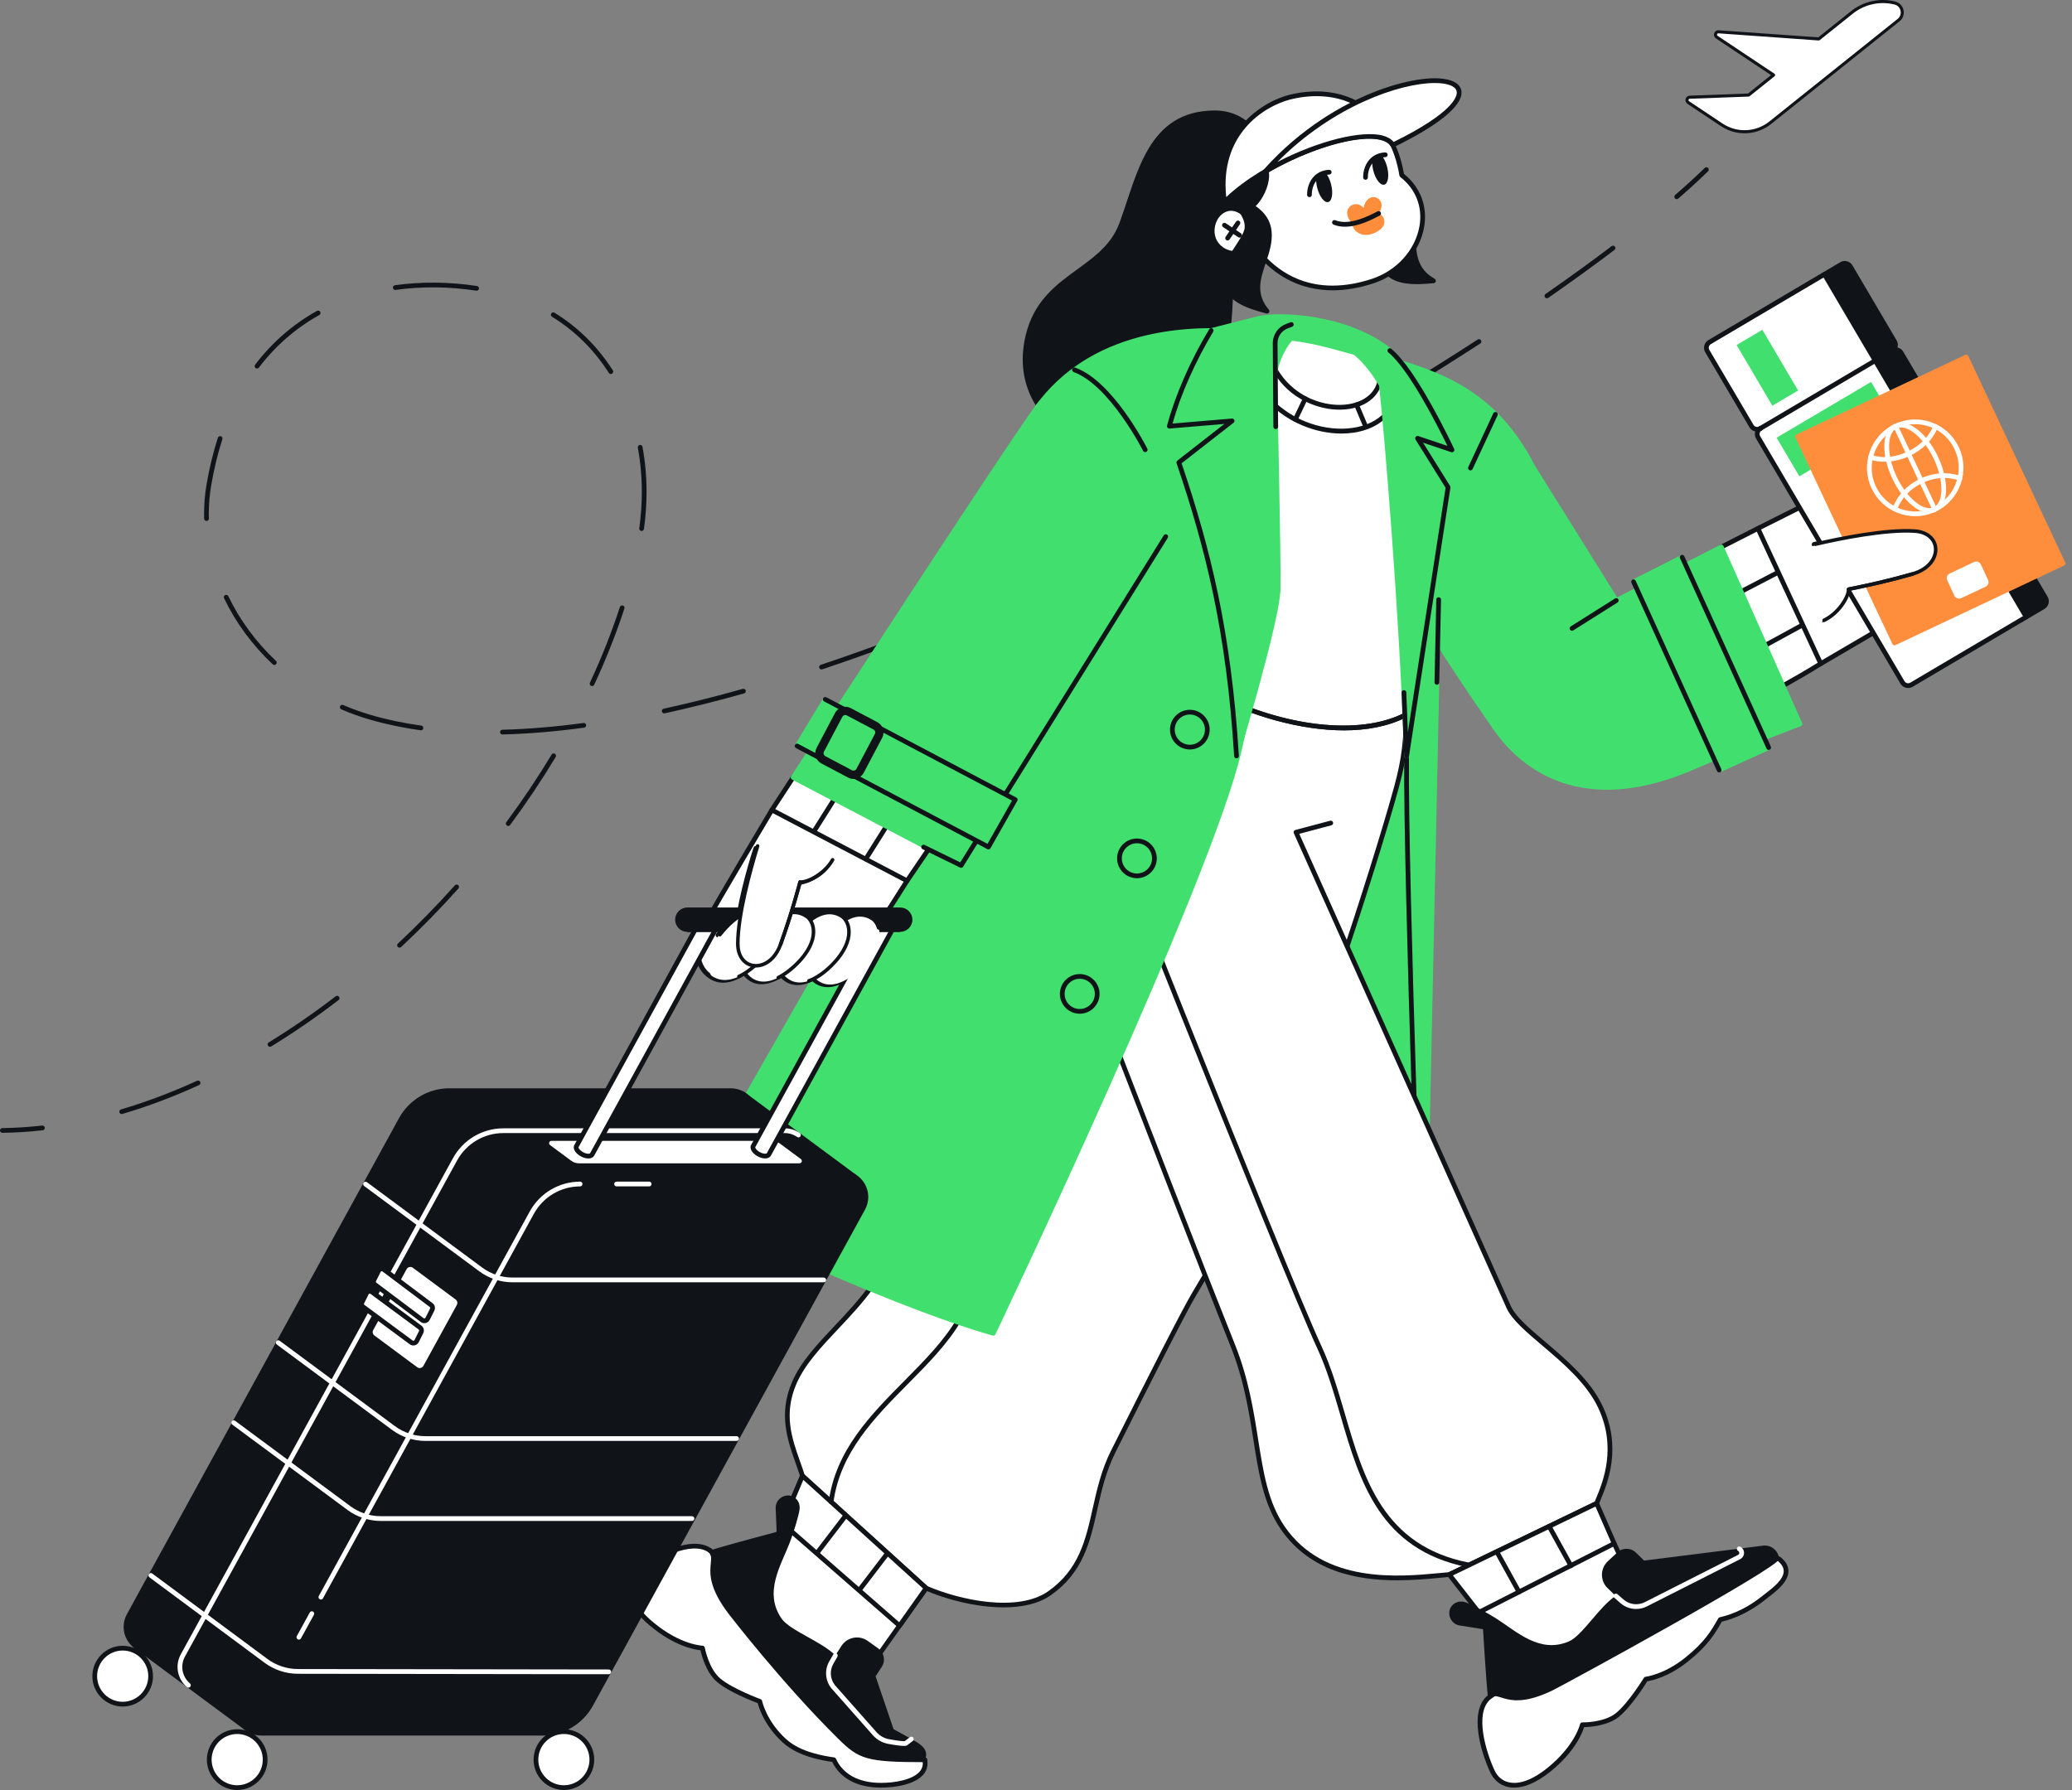 <?xml version="1.0" encoding="utf-8"?>
<svg xmlns="http://www.w3.org/2000/svg" width="250" height="216" viewBox="0 0 250 216" fill="none">
<rect x="0" y="0" width="250" height="216" fill="#808080" stroke="none"/>
<g clip-path="url(#clip0_1526_6262)">
<path d="M202.305 24.032C202.147 24.032 202.019 23.904 202.019 23.746C202.019 23.663 202.056 23.584 202.118 23.53C203.438 22.385 204.639 21.285 205.687 20.263C205.8 20.152 205.98 20.155 206.091 20.268C206.201 20.382 206.199 20.562 206.085 20.673C205.03 21.703 203.821 22.81 202.492 23.963C202.441 24.008 202.374 24.032 202.305 24.032V24.032ZM14.681 134.431C14.523 134.431 14.396 134.303 14.396 134.146C14.396 134.019 14.479 133.907 14.601 133.872C17.629 132.982 20.716 131.819 23.775 130.418C23.917 130.35 24.087 130.411 24.156 130.553C24.224 130.695 24.165 130.866 24.021 130.934C24.019 130.935 24.016 130.936 24.013 130.937C20.929 132.35 17.817 133.522 14.762 134.42C14.736 134.428 14.709 134.432 14.682 134.432L14.681 134.431ZM32.577 126.317C32.419 126.317 32.291 126.189 32.291 126.031C32.291 125.931 32.343 125.839 32.428 125.787C35.156 124.115 37.876 122.24 40.515 120.214C40.644 120.122 40.822 120.153 40.913 120.282C40.999 120.404 40.978 120.572 40.863 120.667C38.209 122.705 35.471 124.591 32.726 126.274C32.682 126.301 32.63 126.316 32.578 126.316L32.577 126.317ZM48.204 114.355C48.046 114.355 47.919 114.227 47.919 114.069C47.919 113.99 47.951 113.914 48.009 113.86C50.406 111.623 52.701 109.278 54.885 106.832C54.99 106.714 55.17 106.704 55.288 106.809C55.406 106.914 55.416 107.095 55.311 107.213C53.115 109.672 50.808 112.029 48.399 114.278C48.346 114.327 48.276 114.355 48.204 114.355V114.355ZM61.32 99.666C61.162 99.666 61.035 99.538 61.035 99.38C61.035 99.319 61.054 99.259 61.091 99.21C63.056 96.557 64.894 93.812 66.556 91.051C66.637 90.915 66.813 90.872 66.948 90.953C67.083 91.034 67.127 91.209 67.046 91.345C65.375 94.122 63.526 96.883 61.551 99.55C61.496 99.623 61.411 99.666 61.321 99.666L61.32 99.666ZM60.623 88.629C60.465 88.631 60.336 88.505 60.334 88.347C60.332 88.189 60.458 88.06 60.615 88.058C63.681 87.982 66.973 87.708 70.4 87.243C70.555 87.221 70.699 87.33 70.721 87.486C70.721 87.486 70.721 87.486 70.721 87.487C70.742 87.643 70.633 87.787 70.477 87.809C67.03 88.276 63.717 88.552 60.63 88.628H60.623V88.629ZM50.794 88.128C50.78 88.128 50.767 88.128 50.754 88.125C48.562 87.82 46.469 87.378 44.534 86.809C43.394 86.473 42.274 86.069 41.183 85.599C41.038 85.536 40.971 85.368 41.034 85.223C41.096 85.078 41.264 85.012 41.408 85.074C41.408 85.074 41.408 85.074 41.409 85.074C42.479 85.535 43.577 85.931 44.694 86.26C46.602 86.822 48.667 87.258 50.832 87.558C50.989 87.581 51.096 87.725 51.075 87.882C51.055 88.023 50.935 88.127 50.793 88.128H50.794ZM80.139 86.083C79.981 86.083 79.854 85.954 79.854 85.796C79.854 85.662 79.947 85.546 80.078 85.518C83.137 84.852 86.348 84.048 89.623 83.127C89.774 83.085 89.931 83.173 89.975 83.324C90.017 83.476 89.93 83.634 89.777 83.677C86.492 84.601 83.269 85.408 80.2 86.075C80.18 86.08 80.159 86.082 80.139 86.082V86.083ZM71.436 82.788C71.278 82.788 71.15 82.659 71.15 82.502C71.15 82.46 71.159 82.419 71.177 82.382C72.592 79.347 73.808 76.276 74.793 73.257C74.839 73.105 74.999 73.02 75.149 73.066C75.3 73.112 75.386 73.271 75.339 73.422C75.338 73.426 75.337 73.431 75.336 73.434C74.344 76.476 73.119 79.568 71.694 82.624C71.647 82.725 71.546 82.789 71.435 82.789L71.436 82.788ZM99.121 80.783C98.963 80.783 98.836 80.653 98.837 80.496C98.837 80.373 98.915 80.265 99.03 80.226C102.04 79.221 105.161 78.109 108.306 76.918C108.452 76.862 108.617 76.936 108.673 77.083C108.673 77.083 108.673 77.083 108.673 77.084C108.73 77.232 108.655 77.396 108.508 77.452C105.356 78.645 102.228 79.761 99.21 80.768C99.181 80.778 99.15 80.783 99.12 80.783H99.121ZM33.101 80.244C33.031 80.244 32.961 80.218 32.906 80.166C30.441 77.843 28.466 75.159 27.035 72.191C26.966 72.049 27.026 71.879 27.168 71.81C27.31 71.741 27.481 71.801 27.549 71.943C28.949 74.849 30.884 77.476 33.297 79.75C33.412 79.858 33.417 80.04 33.309 80.154C33.254 80.211 33.179 80.243 33.1 80.243L33.101 80.244ZM117.566 73.821C117.408 73.821 117.28 73.694 117.28 73.536C117.28 73.421 117.348 73.317 117.455 73.272C120.486 72.005 123.498 70.693 126.489 69.337C126.633 69.271 126.802 69.336 126.867 69.479C126.932 69.623 126.868 69.792 126.724 69.857C123.728 71.216 120.711 72.53 117.675 73.799C117.641 73.813 117.603 73.82 117.566 73.82V73.821ZM135.533 65.691C135.375 65.691 135.247 65.564 135.247 65.406C135.247 65.296 135.309 65.196 135.408 65.148C138.362 63.712 141.296 62.24 144.214 60.732C144.354 60.659 144.526 60.714 144.598 60.853C144.598 60.853 144.598 60.853 144.598 60.854C144.671 60.994 144.615 61.167 144.476 61.239C141.555 62.751 138.615 64.225 135.657 65.662C135.618 65.681 135.575 65.691 135.532 65.691H135.533ZM77.417 64.071C77.259 64.071 77.131 63.944 77.131 63.786C77.131 63.772 77.131 63.76 77.133 63.746C77.336 62.278 77.439 60.802 77.439 59.357C77.439 57.544 77.277 55.75 76.959 54.026C76.93 53.871 77.033 53.721 77.188 53.693C77.343 53.664 77.492 53.767 77.52 53.922C77.845 55.681 78.01 57.51 78.01 59.357C78.01 60.828 77.905 62.331 77.698 63.824C77.678 63.965 77.558 64.07 77.416 64.07L77.417 64.071ZM24.916 62.864C24.761 62.864 24.635 62.741 24.631 62.587C24.625 62.385 24.623 62.184 24.623 61.983C24.623 60.826 24.719 59.672 24.906 58.553C25.246 56.538 25.71 54.61 26.288 52.824C26.337 52.674 26.498 52.592 26.648 52.64C26.798 52.689 26.88 52.849 26.831 53C26.263 54.759 25.804 56.66 25.469 58.648C25.285 59.75 25.193 60.866 25.193 61.983C25.193 62.178 25.196 62.375 25.201 62.571C25.206 62.729 25.082 62.86 24.924 62.865H24.916V62.864ZM153.05 56.637C152.892 56.637 152.763 56.509 152.763 56.351C152.763 56.247 152.82 56.151 152.912 56.1C155.792 54.522 158.655 52.909 161.497 51.264C161.633 51.185 161.808 51.231 161.887 51.367C161.966 51.504 161.919 51.679 161.783 51.758C158.936 53.406 156.07 55.02 153.185 56.601C153.144 56.624 153.097 56.637 153.049 56.637H153.05ZM170.114 46.752C169.956 46.752 169.827 46.624 169.827 46.466C169.827 46.366 169.879 46.274 169.964 46.222C172.766 44.508 175.544 42.755 178.3 40.967C178.434 40.884 178.61 40.926 178.693 41.061C178.772 41.191 178.736 41.36 178.61 41.446C175.851 43.238 173.067 44.992 170.262 46.71C170.218 46.737 170.166 46.752 170.114 46.752ZM73.702 45.131C73.604 45.131 73.514 45.081 73.461 44.999C71.667 42.194 69.36 39.914 66.606 38.224C66.472 38.141 66.43 37.965 66.512 37.83C66.595 37.695 66.77 37.653 66.905 37.736C69.733 39.472 72.101 41.812 73.942 44.69C74.027 44.823 73.988 45 73.855 45.084C73.809 45.114 73.757 45.13 73.701 45.13L73.702 45.131ZM31.01 44.467C30.853 44.467 30.725 44.339 30.725 44.181C30.725 44.119 30.746 44.058 30.784 44.008C32.825 41.322 35.336 39.137 38.248 37.515C38.386 37.438 38.56 37.487 38.637 37.625C38.714 37.763 38.664 37.937 38.526 38.014C35.684 39.599 33.233 41.732 31.239 44.355C31.183 44.429 31.098 44.467 31.012 44.467H31.01ZM186.643 35.996C186.486 35.996 186.358 35.867 186.358 35.71C186.358 35.616 186.403 35.529 186.48 35.476C189.321 33.502 192.005 31.558 194.459 29.698C194.589 29.608 194.766 29.639 194.858 29.767C194.944 29.891 194.921 30.059 194.804 30.154C192.344 32.018 189.652 33.967 186.806 35.946C186.758 35.979 186.701 35.996 186.643 35.996ZM57.51 35.08C57.496 35.08 57.481 35.079 57.467 35.077C54.18 34.576 50.842 34.544 47.732 34.986C47.576 35.008 47.432 34.899 47.409 34.743C47.387 34.587 47.495 34.442 47.652 34.421C50.816 33.971 54.21 34.003 57.552 34.512C57.708 34.536 57.815 34.682 57.791 34.838C57.769 34.977 57.65 35.08 57.509 35.08H57.51ZM0.279 136.698C0.121 136.695 -0.004 136.563 7.67951e-05 136.406C0.004 136.255 0.124 136.133 0.275 136.127C1.854 136.107 3.474 136.004 5.091 135.821C5.248 135.803 5.389 135.916 5.407 136.073C5.425 136.23 5.312 136.371 5.155 136.389C3.52 136.574 1.881 136.679 0.284 136.698H0.28H0.279Z" fill="#101419"/>
<path d="M229.196 74.301C224.524 77.113 219.686 80.083 219.686 80.083L212.105 63.769C212.105 63.769 222.046 58.614 224.661 57.366C227.277 56.117 232.6 72.252 229.197 74.301H229.196Z" fill="white"/>
<path d="M226.859 69.706C226.859 69.706 233.154 66.138 236.311 64.996C239.469 63.855 241.586 66.956 237.108 69.829C235.896 70.607 231.912 72.82 228.057 74.932L226.859 69.706Z" fill="white"/>
<path d="M219.685 80.37C219.527 80.37 219.398 80.242 219.398 80.084C219.398 79.983 219.452 79.889 219.54 79.837C219.702 79.743 235.76 70.355 236.954 69.589C239.268 68.104 239.637 66.663 239.252 65.882C238.846 65.061 237.677 64.807 236.408 65.265C233.309 66.385 227.063 69.919 227 69.954C226.865 70.034 226.689 69.989 226.609 69.853C226.53 69.717 226.575 69.542 226.711 69.462C226.713 69.46 226.716 69.459 226.718 69.457C226.976 69.311 233.069 65.865 236.213 64.728C237.765 64.168 239.224 64.537 239.763 65.629C240.278 66.67 239.89 68.384 237.262 70.07C236.058 70.843 220.49 79.944 219.828 80.332C219.784 80.357 219.734 80.371 219.684 80.371L219.685 80.37Z" fill="#101419"/>
<path d="M225.768 67.038C225.768 67.038 234.189 62.569 236.124 61.732C240.916 59.657 242.814 64.181 237.868 66.794C235.658 67.962 227.252 72.353 227.252 72.353C225.229 73.442 224.274 67.951 225.768 67.039V67.038Z" fill="white"/>
<path d="M227.251 72.641C227.144 72.641 227.046 72.582 226.997 72.487C226.924 72.348 226.978 72.176 227.118 72.102C227.202 72.058 235.548 67.698 237.733 66.544C240.11 65.288 240.838 63.555 240.329 62.492C239.88 61.558 238.442 61.042 236.237 61.997C234.334 62.821 225.984 67.249 225.901 67.294C225.761 67.368 225.588 67.315 225.514 67.175C225.44 67.035 225.493 66.862 225.633 66.789C225.977 66.606 234.086 62.305 236.01 61.473C238.564 60.368 240.278 61.064 240.845 62.245C241.453 63.514 240.823 65.559 238.001 67.05C235.815 68.205 227.468 72.565 227.384 72.61C227.343 72.632 227.298 72.642 227.252 72.642L227.251 72.641Z" fill="#101419"/>
<path d="M225.87 68.852C225.87 68.852 235.542 63.862 237.639 62.362C242.14 59.143 238.509 56.525 235.517 57.67C232.69 58.753 224.639 63.117 224.639 63.117C221.766 64.836 221.858 70.706 225.87 68.852H225.87Z" fill="white"/>
<path d="M224.465 69.498C223.415 69.498 222.906 68.813 222.706 68.433C221.895 66.896 222.56 64.028 224.494 62.871C224.834 62.686 232.604 58.48 235.417 57.403C237.128 56.748 239.141 57.252 239.813 58.503C240.122 59.081 240.548 60.635 237.808 62.594C235.717 64.088 226.4 68.9 226.004 69.105C226 69.106 225.997 69.108 225.993 69.11C225.389 69.389 224.885 69.498 224.467 69.498H224.465ZM237.012 57.68C236.536 57.68 236.065 57.767 235.621 57.937C232.843 59 224.858 63.323 224.777 63.368C223.133 64.351 222.528 66.873 223.211 68.166C223.649 68.994 224.549 69.146 225.747 68.594C226.025 68.45 235.438 63.585 237.474 62.129C239.144 60.935 239.813 59.712 239.309 58.773C238.936 58.078 238.02 57.68 237.012 57.68Z" fill="#101419"/>
<path d="M219.223 60.102C219.223 60.102 230.921 54.264 232.686 53.877C236.11 53.127 237.416 56.325 234.549 58.685C232.95 60.002 224.689 64.695 224.689 64.695C220.571 66.724 216.346 62.307 219.223 60.102V60.102Z" fill="white"/>
<path d="M224.689 64.981C224.531 64.981 224.402 64.854 224.402 64.696C224.402 64.592 224.458 64.497 224.547 64.447C224.63 64.399 232.806 59.751 234.367 58.464C235.637 57.419 236.144 56.1 235.659 55.103C235.23 54.219 234.113 53.855 232.746 54.155C231.378 54.455 218.729 60.74 212.232 64.021C212.091 64.092 211.92 64.036 211.848 63.895C211.776 63.755 211.834 63.583 211.974 63.512C212.744 63.123 230.844 53.987 232.623 53.597C234.262 53.238 235.621 53.719 236.172 54.852C236.776 56.095 236.209 57.686 234.728 58.905C233.129 60.222 225.166 64.75 224.828 64.942C224.785 64.967 224.737 64.98 224.687 64.98L224.689 64.981ZM152.952 17.977C152.952 17.977 151.302 13.332 146.592 13.332C138.465 13.332 137.246 20.999 135.069 26.908C132.892 32.817 125.116 32.906 123.604 41.167C121.458 52.895 136.714 57.978 142.597 55.06C141.073 54.604 140.904 53.387 141.331 52.507C142.263 50.583 146.313 48.932 147.585 44.847C149.463 38.815 148.649 25.54 149.084 20.53C149.416 16.698 152.952 17.977 152.952 17.977Z" fill="#101419"/>
<path d="M147.741 24.394C147.912 26.908 150.21 28.736 150.21 28.736L150.937 23.422C149.46 21.829 147.57 21.88 147.741 24.394ZM164.062 22.636C164.062 22.636 167.203 23.775 167.281 25.657C167.352 27.364 165.964 29.979 166.773 31.936C167.826 34.482 171.244 34.021 172.956 33.885C169.231 31.798 171.324 27.849 169.914 24.818C168.503 21.787 164.062 22.635 164.062 22.635V22.636Z" fill="#101419"/>
<path d="M170.94 34.29C169.247 34.29 167.289 33.927 166.51 32.046C165.971 30.745 166.334 29.199 166.655 27.837C166.843 27.034 167.022 26.277 166.996 25.67C166.928 23.997 163.995 22.916 163.966 22.905C163.817 22.851 163.741 22.686 163.794 22.539C163.829 22.444 163.91 22.375 164.009 22.356C164.199 22.319 168.685 21.503 170.173 24.698C170.727 25.889 170.764 27.199 170.8 28.466C170.857 30.495 170.91 32.412 173.095 33.637C173.233 33.714 173.282 33.888 173.205 34.026C173.159 34.109 173.074 34.163 172.978 34.171C172.877 34.179 172.77 34.188 172.658 34.198C172.173 34.24 171.575 34.29 170.939 34.29H170.94ZM165.155 22.821C166.142 23.346 167.513 24.311 167.568 25.646C167.596 26.332 167.409 27.126 167.212 27.967C166.897 29.309 166.571 30.697 167.038 31.827C167.866 33.829 170.355 33.803 172.11 33.669C170.337 32.292 170.283 30.359 170.229 28.482C170.195 27.274 170.16 26.023 169.655 24.939C168.761 23.019 166.495 22.781 165.155 22.821H165.155Z" fill="#101419"/>
<path d="M169.133 21.137C168.092 14.789 163.749 10.98 157.531 12.393C150.829 13.917 148.59 19.601 150.038 25.756C147.971 24.029 145.803 26.326 146.341 28.548C146.739 30.192 148.905 31.466 151.359 29.851C155.278 35.007 160.621 35.569 165.625 33.922C171.432 32.009 173.908 24.851 169.133 21.138V21.137Z" fill="white"/>
<path d="M160.808 35.033C159.847 35.033 158.916 34.927 158.018 34.715C155.407 34.099 153.145 32.59 151.289 30.23C150.135 30.917 148.936 31.068 147.889 30.656C146.966 30.292 146.284 29.53 146.063 28.615C145.746 27.306 146.288 25.874 147.353 25.213C148.062 24.772 148.858 24.75 149.611 25.132C148.985 21.863 149.423 18.825 150.866 16.514C152.245 14.304 154.528 12.784 157.466 12.116C160.29 11.474 162.874 11.869 164.939 13.259C167.227 14.799 168.807 17.54 169.395 20.982C171.375 22.568 172.263 24.896 171.832 27.387C171.298 30.473 168.896 33.143 165.713 34.192C164.012 34.752 162.371 35.033 160.808 35.033ZM151.357 29.565C151.443 29.565 151.528 29.604 151.585 29.677C154.356 33.324 157.69 34.466 160.777 34.466C162.484 34.466 164.115 34.117 165.534 33.649C168.52 32.665 170.771 30.169 171.269 27.289C171.67 24.976 170.826 22.817 168.957 21.363C168.899 21.318 168.861 21.255 168.85 21.183C168.303 17.846 166.8 15.2 164.62 13.732C162.689 12.433 160.26 12.066 157.594 12.672C154.767 13.315 152.667 14.709 151.351 16.816C149.888 19.159 149.521 22.31 150.316 25.69C150.352 25.844 150.257 25.998 150.103 26.034C150.015 26.055 149.924 26.033 149.854 25.975C149.126 25.367 148.345 25.268 147.655 25.698C146.792 26.233 146.357 27.404 146.618 28.481C146.795 29.214 147.349 29.828 148.098 30.123C149.035 30.492 150.137 30.311 151.2 29.612C151.246 29.581 151.301 29.565 151.356 29.565H151.357Z" fill="#101419"/>
<path d="M148.117 29.02C147.96 29.02 147.832 28.892 147.832 28.735C147.832 28.677 147.849 28.621 147.882 28.573L149.131 26.745C149.218 26.613 149.395 26.578 149.526 26.665C149.658 26.752 149.694 26.93 149.606 27.061C149.604 27.063 149.603 27.066 149.601 27.067L148.353 28.896C148.299 28.974 148.211 29.021 148.116 29.02H148.117Z" fill="#101419"/>
<path d="M149.56 28.673C149.503 28.673 149.448 28.657 149.402 28.625L147.583 27.415C147.45 27.331 147.409 27.155 147.493 27.021C147.577 26.887 147.754 26.848 147.887 26.932C147.891 26.934 147.895 26.937 147.899 26.939L149.718 28.149C149.849 28.236 149.885 28.414 149.798 28.546C149.744 28.625 149.656 28.673 149.56 28.673ZM157.996 23.791C157.839 23.791 157.711 23.665 157.709 23.508C157.7 22.113 158.528 20.573 160.367 20.491C160.519 20.482 160.659 20.606 160.665 20.764C160.672 20.921 160.55 21.055 160.393 21.062C158.923 21.128 158.273 22.337 158.28 23.504C158.281 23.662 158.154 23.791 157.997 23.791H157.995H157.996Z" fill="#101419"/>
<path d="M160.607 22.25C160.877 23.31 160.72 24.264 160.258 24.381C159.795 24.499 159.202 23.736 158.933 22.676C158.804 22.171 158.772 21.691 158.825 21.313C158.834 21.249 159.891 20.807 159.949 20.872C160.216 21.179 160.46 21.67 160.608 22.25H160.607ZM164.759 21.692C164.602 21.692 164.475 21.565 164.473 21.408C164.464 20.013 165.291 18.473 167.131 18.391C167.284 18.384 167.422 18.506 167.429 18.664C167.436 18.822 167.314 18.955 167.156 18.962C165.686 19.028 165.036 20.237 165.044 21.404C165.045 21.562 164.918 21.691 164.761 21.692H164.759Z" fill="#101419"/>
<path d="M167.369 20.152C167.639 21.212 167.482 22.166 167.019 22.283C166.557 22.401 165.963 21.638 165.694 20.578C165.566 20.073 165.534 19.593 165.587 19.215C165.596 19.151 166.653 18.709 166.71 18.774C166.978 19.081 167.222 19.572 167.37 20.152H167.369Z" fill="#101419"/>
<path d="M163.18 26.981C161.549 25.354 163.437 23.858 164.529 25.083C165.018 22.713 167.64 23.969 166.338 25.757C166.894 25.881 167.608 27.038 166.291 27.87C164.522 28.986 163.161 27.913 163.181 26.981H163.18Z" fill="#FF8E3C"/>
<path d="M162.272 27.357C161.803 27.357 161.338 27.284 160.899 27.106C160.754 27.046 160.684 26.878 160.745 26.733C160.804 26.587 160.969 26.518 161.115 26.577C162.835 27.276 165.248 26.007 166.156 25.529L166.206 25.503C166.344 25.427 166.518 25.478 166.593 25.616C166.669 25.755 166.619 25.928 166.48 26.005C166.478 26.006 166.474 26.008 166.471 26.009L166.421 26.035C165.595 26.471 163.907 27.358 162.272 27.358V27.357ZM148.407 23.926C148.407 23.926 150.963 26.078 150.386 27.873C149.864 29.499 147.659 31.476 147.745 33.592C147.855 36.344 151.222 37.091 152.875 37.553C150.099 34.309 153.426 31.324 153.146 27.993C152.866 24.661 148.406 23.926 148.406 23.926H148.407Z" fill="#101419"/>
<path d="M152.877 37.839C152.85 37.839 152.825 37.836 152.8 37.828C152.702 37.801 152.598 37.773 152.489 37.743C150.771 37.274 147.572 36.401 147.46 33.603C147.403 32.196 148.276 30.871 149.047 29.702C149.501 29.014 149.929 28.364 150.115 27.786C150.625 26.195 148.247 24.165 148.223 24.145C148.103 24.043 148.087 23.863 148.189 23.742C148.254 23.665 148.354 23.628 148.454 23.644C148.645 23.676 153.137 24.457 153.433 27.969C153.542 29.279 153.126 30.521 152.722 31.722C152.075 33.647 151.465 35.464 153.094 37.367C153.196 37.487 153.183 37.667 153.062 37.77C153.011 37.814 152.944 37.838 152.877 37.838V37.839ZM149.368 24.475C150.114 25.308 151.068 26.687 150.659 27.96C150.449 28.613 150 29.295 149.524 30.017C148.765 31.167 147.981 32.357 148.03 33.58C148.117 35.744 150.462 36.578 152.156 37.059C150.966 35.154 151.582 33.32 152.179 31.541C152.564 30.395 152.962 29.209 152.862 28.018C152.685 25.903 150.639 24.898 149.367 24.475H149.368Z" fill="#101419"/>
<path d="M152.834 20.042C153.814 21.407 152.228 25.26 150.036 25.756C149.559 24.896 148.742 22.295 148.742 22.295C148.742 22.295 152.102 19.02 152.835 20.041L152.834 20.042Z" fill="#101419"/>
<path d="M147.741 24.393C146.592 16.432 152.095 12.636 155.607 11.727C159.018 10.844 165.156 10.834 168.051 17.498C165.951 14.23 152.953 19.022 147.741 24.393Z" fill="white"/>
<path d="M147.742 24.68C147.6 24.68 147.479 24.576 147.46 24.436C146.944 20.862 147.72 17.682 149.706 15.238C151.171 13.434 153.351 12.019 155.537 11.452C156.836 11.116 159.416 10.676 162.109 11.511C164.91 12.379 166.998 14.357 168.314 17.385C168.377 17.53 168.311 17.698 168.166 17.762C168.037 17.818 167.887 17.772 167.812 17.654C167.488 17.151 166.834 16.848 165.866 16.751C161.392 16.305 152.009 20.408 147.947 24.593C147.893 24.649 147.819 24.68 147.741 24.68H147.742ZM158.853 11.602C157.485 11.602 156.334 11.836 155.68 12.005C152.384 12.859 147.15 16.292 147.953 23.784C152.363 19.577 161.374 15.728 165.923 16.183C166.432 16.234 166.873 16.339 167.242 16.498C165.023 12.495 161.525 11.603 158.853 11.603V11.602Z" fill="#101419"/>
<path d="M168.052 17.499C187.85 7.862 166.36 5.374 152.664 20.683C159.017 16.937 166.759 15.209 168.052 17.499Z" fill="white"/>
<path d="M152.664 20.967C152.507 20.967 152.378 20.839 152.379 20.68C152.379 20.611 152.405 20.543 152.451 20.49C157.045 15.355 162.069 12.621 165.475 11.231C169.377 9.639 173.147 9.046 175.078 9.719C176.074 10.066 176.314 10.661 176.34 11.098C176.439 12.78 173.541 15.144 168.178 17.754C168.042 17.82 167.878 17.77 167.804 17.638C167.616 17.304 167.242 17.061 166.692 16.914C163.965 16.182 157.867 17.945 152.81 20.927C152.766 20.953 152.716 20.967 152.665 20.967H152.664ZM173.112 10.018C168.959 10.018 160.848 12.761 154.126 19.545C158.935 17.047 164.272 15.674 166.84 16.362C167.425 16.518 167.865 16.778 168.149 17.132C175.335 13.599 175.8 11.649 175.77 11.132C175.747 10.748 175.451 10.455 174.891 10.259C174.436 10.101 173.834 10.018 173.114 10.018L173.112 10.018Z" fill="#101419"/>
<path d="M212.104 63.77L207.694 66.012L195.362 75.494C195.362 75.494 166.028 59.509 168.883 65.639C171.661 71.367 174.126 75.587 180.481 85.19C183.951 90.432 190.454 96.388 202.629 89.645C208.754 86.253 216.036 82.379 219.684 80.084L212.104 63.77Z" fill="white"/>
<path d="M192.617 92.944C187.734 92.944 183.594 90.408 180.244 85.346C174.089 76.045 171.483 71.653 168.627 65.762C168.313 65.09 168.329 64.59 168.669 64.27C169.349 63.63 171.586 63.417 183.103 68.915C188.799 71.634 194.325 74.606 195.337 75.153L207.521 65.784C207.534 65.774 207.55 65.765 207.565 65.756L211.975 63.514C212.044 63.478 212.124 63.473 212.198 63.498C212.271 63.523 212.331 63.577 212.364 63.648L219.944 79.962C220.005 80.093 219.958 80.248 219.837 80.325C217.164 82.006 212.651 84.476 207.873 87.09C206.174 88.02 204.417 88.981 202.769 89.894C199.096 91.929 195.708 92.944 192.618 92.944H192.617ZM169.746 64.515C169.348 64.515 169.154 64.598 169.06 64.687C168.885 64.851 169.008 65.229 169.142 65.517C171.984 71.376 174.581 75.754 180.719 85.031C185.996 93.005 193.321 94.472 202.49 89.394C204.14 88.48 205.898 87.518 207.597 86.589C212.241 84.047 216.635 81.643 219.318 79.974L211.969 64.157L207.846 66.254L195.536 75.719C195.446 75.788 195.324 75.798 195.225 75.744C195.165 75.711 189.11 72.417 182.854 69.43C174.289 65.341 171.003 64.515 169.746 64.515Z" fill="#101419"/>
<path d="M184.893 56.245C180.391 47.443 173.84 45.135 167.291 43.262C162.134 41.787 154.964 40.433 149.505 40.014C143.639 39.565 132.017 39.826 125.223 49.047L140.6 60.19L168.201 64.715C168.201 64.715 185.663 57.75 184.893 56.244V56.245Z" fill="#41E06E"/>
<path d="M168.201 64.999C168.186 64.999 168.17 64.998 168.155 64.996L140.554 60.47C140.51 60.463 140.469 60.446 140.433 60.419L125.056 49.277C124.928 49.184 124.899 49.006 124.992 48.878C124.992 48.878 124.992 48.877 124.994 48.876C128 44.796 132.256 42.02 137.642 40.625C141.22 39.699 145.218 39.397 149.528 39.727C154.796 40.13 161.967 41.44 167.372 42.985C170.547 43.893 173.907 44.944 177.014 46.911C180.426 49.071 183.087 52.081 185.149 56.112C185.198 56.207 185.24 56.363 185.164 56.566C184.957 57.116 183.825 58.229 176.403 61.551C172.358 63.36 168.348 64.962 168.308 64.978C168.274 64.992 168.238 64.999 168.202 64.999H168.201ZM140.713 59.917L168.169 64.418C168.743 64.188 172.58 62.641 176.386 60.931C183.996 57.514 184.597 56.54 184.631 56.357C180.279 47.861 174.168 45.524 167.213 43.535C161.842 41.999 154.717 40.698 149.484 40.296C142.013 39.724 131.845 40.777 125.626 48.983L140.713 59.916V59.917Z" fill="#41E06E"/>
<path d="M169.637 76.836C169.621 76.836 169.605 76.835 169.588 76.832L134.084 70.636C133.928 70.609 133.824 70.46 133.852 70.305C133.852 70.304 133.852 70.303 133.852 70.301L136.099 58.68C136.11 58.624 136.136 58.574 136.176 58.534C139.249 55.403 142.91 52.824 146.221 51.459C146.27 51.439 146.322 51.433 146.374 51.441C147.616 51.637 149.21 51.879 150.898 52.135C157.354 53.114 166.196 54.456 168.595 55.213C168.663 55.234 168.72 55.28 168.755 55.341C171.193 59.501 172.708 63.472 172.715 64.766C172.721 66.14 172.12 68.344 171.29 71.393C170.873 72.926 170.4 74.663 169.915 76.619C169.883 76.746 169.769 76.835 169.637 76.835V76.836ZM134.47 70.123L169.425 76.224C169.889 74.367 170.339 72.712 170.74 71.245C171.558 68.238 172.15 66.066 172.144 64.769C172.139 63.714 170.807 59.994 168.319 55.727C165.817 54.977 157.159 53.664 150.813 52.7C149.16 52.449 147.597 52.212 146.366 52.018C143.165 53.354 139.63 55.846 136.644 58.873L134.47 70.123Z" fill="#101419"/>
<path d="M173.844 59.053L171.653 163.29C171.653 163.29 108.048 136.123 88.133 149.026C136.933 88.044 173.844 59.053 173.844 59.053Z" fill="#41E06E"/>
<path d="M206.009 73.789C205.851 73.789 205.723 73.661 205.723 73.503C205.723 73.396 205.782 73.298 205.877 73.249L214.381 68.829C214.522 68.757 214.694 68.811 214.766 68.951C214.839 69.09 214.784 69.263 214.644 69.336L206.139 73.756C206.098 73.777 206.053 73.789 206.008 73.789H206.009ZM208.943 80.369C208.785 80.369 208.657 80.241 208.657 80.083C208.657 79.978 208.714 79.882 208.805 79.832L217.22 75.236C217.361 75.163 217.533 75.218 217.605 75.359C217.675 75.494 217.626 75.661 217.495 75.737L209.08 80.333C209.038 80.356 208.991 80.369 208.943 80.369Z" fill="#101419"/>
<path d="M151.68 134.283C148.312 142.237 142.75 148.37 138.761 153.688C135.308 158.292 105.967 199.782 105.967 199.782C103.417 205.81 83.628 200.231 93.255 186.638C94.723 182.917 100.58 169.281 100.58 169.281C110.547 147.409 120.603 134.941 123.398 131.437C126.016 123.822 133.87 102.686 139.762 88.121C146.827 70.657 172.889 63.952 169.635 76.55C169.612 79.427 154.682 127.193 151.679 134.283H151.68Z" fill="white"/>
<path d="M101.049 202.483C97.618 202.483 93.182 200.72 91.282 197.266C90.107 195.13 89.454 191.529 93.003 186.502C94.476 182.774 100.26 169.305 100.318 169.169C104.51 159.97 109.204 151.36 114.272 143.571C118.357 137.294 121.532 133.317 123.058 131.405L123.144 131.298C125.773 123.658 133.615 102.555 139.497 88.014C142.692 80.116 149.134 75.476 152.69 73.414C158.013 70.326 163.635 69.051 167.014 70.165C169.719 71.057 170.75 73.339 169.92 76.591C169.772 79.745 155.099 126.943 151.943 134.396C149.25 140.757 145.186 145.928 141.6 150.489C140.676 151.664 139.803 152.775 138.989 153.861C135.613 158.363 107.074 198.714 106.218 199.924C105.567 201.424 103.864 202.352 101.538 202.471C101.375 202.48 101.212 202.484 101.048 202.484L101.049 202.483ZM164.207 70.333C161.048 70.333 156.94 71.609 152.977 73.908C149.484 75.934 143.158 80.489 140.028 88.229C134.136 102.791 126.28 123.935 123.669 131.531C123.658 131.561 123.643 131.59 123.622 131.616L123.505 131.763C114.98 142.441 107.356 155.105 100.841 169.401C100.785 169.532 94.972 183.07 93.523 186.744C93.514 186.766 93.504 186.786 93.49 186.805C90.798 190.606 90.208 194.128 91.783 196.992C93.663 200.409 98.192 202.073 101.51 201.901C103.624 201.792 105.153 200.98 105.706 199.673C105.714 199.654 105.724 199.636 105.736 199.619C106.029 199.204 135.118 158.073 138.534 153.519C139.352 152.429 140.226 151.315 141.152 150.138C144.716 145.604 148.754 140.465 151.419 134.175C154.581 126.709 169.329 79.317 169.352 76.551C169.352 76.527 169.355 76.504 169.361 76.482C170.13 73.504 169.257 71.508 166.837 70.71C166.074 70.458 165.187 70.336 164.209 70.336L164.207 70.333Z" fill="#101419"/>
<path d="M154.988 135.486C151.542 143.406 148.232 149.199 144.156 156.025C142.825 158.254 139.059 165.707 134.308 175.176C131.177 181.415 132.667 187.994 126.649 192.246C122.637 195.08 115.114 193.116 111.747 191.646L96.82 178.097C95.81 174.854 93.895 171.406 95.81 166.92C97.532 162.883 101.899 159.737 105.065 155.377C110.106 148.44 119.208 136.126 123.4 131.439C126.018 123.824 133.871 102.688 139.764 88.123C146.829 70.659 172.89 63.954 169.637 76.552C169.62 78.648 169.719 81.072 169.709 85.009C169.698 89.482 169.358 91.834 168.489 95.013C165.618 105.508 157.55 129.601 154.989 135.488L154.988 135.486Z" fill="white"/>
<path d="M121.088 193.962C117.716 193.962 114.054 192.962 111.634 191.904C111.606 191.892 111.58 191.875 111.556 191.855L96.629 178.306C96.591 178.272 96.563 178.228 96.549 178.179C96.383 177.648 96.195 177.119 95.998 176.559C95.018 173.79 93.907 170.651 95.549 166.805C96.599 164.343 98.595 162.226 100.708 159.984C102.117 158.489 103.574 156.943 104.836 155.205C107.952 150.916 118.461 136.546 123.151 131.287C125.782 123.641 133.621 102.548 139.501 88.012C142.697 80.114 149.138 75.474 152.694 73.412C158.017 70.324 163.639 69.049 167.018 70.163C169.722 71.055 170.753 73.335 169.925 76.586C169.917 77.527 169.934 78.546 169.953 79.723C169.976 81.194 170.003 82.859 169.997 85.007C169.986 89.267 169.687 91.715 168.766 95.085C165.968 105.314 157.885 129.547 155.252 135.599C151.691 143.784 148.231 149.759 144.403 156.171C143.036 158.459 138.97 166.525 134.565 175.302C133.425 177.574 132.903 179.9 132.4 182.15C131.527 186.049 130.702 189.731 126.815 192.477C125.296 193.551 123.251 193.963 121.088 193.963V193.962ZM111.906 191.4C115.768 193.076 122.804 194.611 126.486 192.01C130.192 189.391 130.994 185.812 131.842 182.024C132.354 179.74 132.883 177.379 134.054 175.044C138.464 166.258 142.536 158.181 143.912 155.876C147.731 149.481 151.18 143.524 154.728 135.37C157.355 129.333 165.421 105.146 168.214 94.933C169.121 91.618 169.415 89.206 169.425 85.004C169.43 82.862 169.404 81.199 169.38 79.732C169.361 78.536 169.345 77.503 169.353 76.546C169.353 76.522 169.356 76.5 169.362 76.477C170.131 73.499 169.258 71.504 166.839 70.705C163.609 69.64 158.169 70.895 152.981 73.905C149.488 75.931 143.162 80.486 140.031 88.226C134.139 102.788 126.284 123.933 123.672 131.528C123.66 131.564 123.641 131.597 123.615 131.626C118.962 136.827 108.419 151.246 105.299 155.542C104.015 157.309 102.545 158.869 101.124 160.376C99.047 162.58 97.085 164.662 96.075 167.029C94.521 170.671 95.546 173.568 96.538 176.369C96.729 176.908 96.909 177.419 97.072 177.935L111.907 191.4L111.906 191.4Z" fill="#101419"/>
<path d="M96.82 178.094L94.402 183.836L108.54 196.175L111.747 191.642L96.82 178.094Z" fill="white"/>
<path d="M108.54 196.462C108.471 196.462 108.404 196.436 108.352 196.391L94.215 184.052C94.122 183.971 94.092 183.84 94.14 183.726L96.557 177.984C96.619 177.838 96.787 177.77 96.931 177.831C96.961 177.844 96.989 177.861 97.013 177.883L111.94 191.431C112.047 191.528 112.065 191.69 111.982 191.808L108.774 196.339C108.721 196.415 108.634 196.46 108.541 196.46L108.54 196.462ZM94.746 183.758L108.489 195.753L111.368 191.685L96.927 178.577L94.746 183.757V183.758Z" fill="#101419"/>
<path d="M111.573 212.356C112.268 214.718 108.449 215.43 106.291 215.43C102.094 215.43 101.249 213.407 100.603 212.356C98.946 212.108 96.464 211.695 94.658 210.08C92.16 207.847 91.664 205.31 91.664 205.31C91.664 205.31 88.26 204.061 86.737 202.784C85.215 201.508 84.752 198.874 84.752 198.874C84.752 198.874 82.011 198.82 78.603 195.961C75.195 193.103 75.415 190.578 77.117 189.334C79.366 187.69 82.953 185.721 85.672 187.104C85.139 189.332 99.379 201.044 104.27 210.183C105.988 213.394 111.331 211.536 111.572 212.357L111.573 212.356Z" fill="white"/>
<path d="M105.645 202.281L107.815 208.662C107.815 208.662 109.733 209.703 110.561 210.194C111.583 210.8 112.02 211.507 111.576 212.354C104.58 212.354 103.794 212.035 101.301 209.572C94.912 203.261 88.706 195.312 88.138 194.566C84.378 189.624 87.008 188.291 85.664 187.088C87.997 186.353 93.706 184.858 93.706 184.858L93.587 181.906C93.625 180.596 95.28 179.941 96.131 180.939C96.385 181.237 96.531 181.631 96.471 182.153C96.386 182.885 95.7 185.102 95.275 186.187C94.192 188.958 92.132 192.177 94.301 195.314C95.3 196.759 99.17 198.093 100.791 199.76L101.522 198.62C102.211 197.545 103.663 197.267 104.702 198.012L105.976 198.924C106.684 199.43 106.867 200.402 106.394 201.13L105.646 202.281H105.645Z" fill="#101419"/>
<path d="M111.575 212.641C104.468 212.641 103.635 212.281 101.099 209.776C94.362 203.122 87.972 194.821 87.91 194.74C85.472 191.536 85.648 189.784 85.764 188.624C85.832 187.948 85.845 187.635 85.472 187.302C85.354 187.197 85.342 187.017 85.446 186.898C85.55 186.779 85.73 186.768 85.849 186.872C85.851 186.873 85.852 186.875 85.853 186.876C86.458 187.418 86.4 188.003 86.332 188.681C86.226 189.752 86.064 191.369 88.365 194.394C88.426 194.474 94.791 202.742 101.5 209.37C103.925 211.765 104.643 212.07 111.575 212.07C111.732 212.07 111.861 212.197 111.861 212.355C111.861 212.513 111.733 212.641 111.575 212.641H111.575Z" fill="#101419"/>
<path d="M109.059 210.679C108.755 210.679 108.209 210.621 107.181 210.437C106.458 210.306 105.8 209.935 105.313 209.384L100.307 203.722C100.307 203.722 100.299 203.714 100.296 203.709C99.558 202.773 99.467 201.501 100.062 200.468L100.54 199.639C100.616 199.5 100.789 199.449 100.928 199.526C101.066 199.601 101.117 199.775 101.042 199.914C101.04 199.917 101.037 199.921 101.035 199.925L100.557 200.755C100.08 201.575 100.153 202.604 100.74 203.35L105.742 209.006C106.144 209.461 106.686 209.766 107.283 209.875C108.706 210.131 109.081 210.114 109.164 210.103L109.791 209.626C109.917 209.53 110.096 209.554 110.191 209.68C110.287 209.806 110.263 209.985 110.137 210.081L109.479 210.582C109.42 210.626 109.35 210.68 109.059 210.68L109.059 210.679Z" fill="white"/>
<path d="M106.294 215.713C103.465 215.713 101.383 214.613 100.413 212.613C99.085 212.413 96.296 211.943 94.47 210.29C92.271 208.301 91.58 206.123 91.424 205.521C90.748 205.265 87.938 204.158 86.557 203C85.219 201.878 84.669 199.819 84.52 199.14C83.775 199.063 81.344 198.626 78.424 196.177C76.056 194.19 75.6 192.54 75.635 191.505C75.666 190.552 76.134 189.698 76.953 189.1C79.156 187.49 83.507 185.206 85.842 186.868C85.968 186.963 85.992 187.143 85.897 187.269C85.806 187.389 85.636 187.418 85.511 187.334C83.438 185.858 79.227 188.146 77.291 189.562C76.608 190.062 76.233 190.741 76.207 191.525C76.177 192.433 76.601 193.901 78.792 195.74C82.085 198.502 84.737 198.585 84.763 198.586C84.9 198.589 85.015 198.688 85.039 198.822C85.043 198.847 85.503 201.369 86.926 202.562C88.392 203.792 91.733 205.026 91.767 205.039C91.86 205.074 91.929 205.153 91.949 205.25C91.954 205.274 92.477 207.714 94.856 209.866C96.627 211.468 99.447 211.89 100.651 212.07C100.747 212.085 100.829 212.148 100.869 212.235C101.711 214.109 103.638 215.141 106.296 215.141C107.936 215.141 110.151 214.774 110.995 213.74C111.305 213.361 111.404 212.926 111.298 212.41C111.267 212.255 111.366 212.105 111.521 212.073C111.676 212.041 111.826 212.141 111.858 212.296C111.998 212.982 111.856 213.589 111.437 214.102C110.467 215.29 108.145 215.713 106.295 215.713H106.294ZM98.609 187.651C98.451 187.651 98.324 187.524 98.324 187.366C98.324 187.303 98.345 187.243 98.383 187.193L101.721 182.829C101.816 182.703 101.995 182.676 102.121 182.77C102.248 182.865 102.274 183.043 102.18 183.17C102.178 183.172 102.176 183.175 102.175 183.177L98.836 187.54C98.782 187.611 98.699 187.652 98.609 187.652V187.651ZM103.71 192.128C103.552 192.128 103.425 192 103.425 191.842C103.425 191.78 103.446 191.718 103.484 191.669L106.789 187.349C106.885 187.224 107.064 187.199 107.189 187.295C107.314 187.391 107.339 187.571 107.243 187.696L103.937 192.016C103.883 192.087 103.799 192.129 103.71 192.129V192.128ZM100.28 181.517C100.122 181.517 99.994 181.389 99.994 181.231C99.994 181.218 99.994 181.206 99.996 181.193C100.835 174.992 105.051 170.732 109.129 166.613C111.6 164.115 113.935 161.757 115.518 159.026C119.685 151.84 129.67 136.879 130.032 136.337L147.868 101.408C147.939 101.267 148.112 101.211 148.252 101.284C148.392 101.356 148.448 101.528 148.376 101.668L130.533 136.611C130.528 136.621 130.522 136.631 130.516 136.64C130.414 136.794 120.224 152.045 116.011 159.312C114.391 162.106 112.031 164.491 109.534 167.015C105.522 171.067 101.375 175.258 100.561 181.269C100.542 181.411 100.422 181.517 100.279 181.517H100.28Z" fill="#101419"/>
<path d="M207.693 66.002L195.023 72.457L184.895 56.243C176.526 48.78 165.156 61.689 168.012 67.819C171.294 74.171 173.924 78.459 180.412 87.844C183.987 93.014 191.325 98.132 204.119 92.655C212.892 88.899 217.181 87.358 217.181 87.358L207.693 66.001V66.002Z" fill="#41E06E"/>
<path d="M193.893 95.297C192.074 95.297 190.347 95.037 188.718 94.516C184.427 93.143 181.703 90.219 180.173 88.008C173.785 78.767 171.114 74.456 167.754 67.952C166.984 66.301 167.144 64.121 168.2 61.804C169.194 59.621 170.912 57.516 172.914 56.028C177.068 52.94 181.618 52.941 185.082 56.032C185.102 56.05 185.12 56.071 185.135 56.093L195.124 72.086L207.56 65.749C207.701 65.677 207.873 65.733 207.944 65.873C207.947 65.878 207.949 65.882 207.952 65.888L217.439 87.244C217.503 87.388 217.438 87.557 217.294 87.621C217.288 87.624 217.281 87.627 217.275 87.63C217.233 87.645 212.89 89.212 204.229 92.92C200.529 94.504 197.072 95.298 193.893 95.298V95.297ZM179.312 54.261C176.662 54.261 174.402 55.635 173.256 56.487C169.145 59.544 166.86 64.678 168.267 67.701C171.609 74.169 174.271 78.467 180.644 87.684C183.575 91.923 190.508 98.173 204.004 92.394C211.431 89.215 215.691 87.605 216.793 87.197L207.552 66.395L195.15 72.714C195.018 72.781 194.857 72.737 194.778 72.611L184.672 56.431C182.853 54.82 181.003 54.261 179.312 54.261Z" fill="#41E06E"/>
<path d="M171.654 162.575C171.654 162.575 169.555 105.56 169.72 91.224L172.43 58.051L173.846 60.239L171.654 162.575Z" fill="#41E06E"/>
<path d="M171.653 162.86H171.647C171.489 162.857 171.365 162.726 171.367 162.568L173.083 82.416C173.087 82.258 173.217 82.133 173.375 82.137C173.532 82.14 173.658 82.271 173.655 82.429L171.939 162.581C171.935 162.736 171.808 162.86 171.653 162.86Z" fill="#41E06E"/>
<path d="M171.651 162.861C171.497 162.861 171.371 162.74 171.366 162.585C171.345 162.015 169.269 105.399 169.431 91.221C169.431 91.215 169.431 91.208 169.432 91.201L172.142 58.028C172.155 57.871 172.292 57.754 172.449 57.767C172.449 57.767 172.449 57.767 172.45 57.767C172.608 57.779 172.724 57.917 172.712 58.075L170.002 91.239C169.841 105.42 171.916 161.994 171.937 162.565C171.942 162.722 171.819 162.855 171.661 162.861H171.65H171.651ZM173.369 82.631H173.363C173.205 82.627 173.08 82.496 173.083 82.339L173.297 72.347C173.3 72.189 173.424 72.06 173.588 72.067C173.746 72.071 173.871 72.202 173.868 72.359L173.654 82.352C173.651 82.507 173.524 82.631 173.369 82.631Z" fill="#101419"/>
<path d="M194.76 186.253L196.007 188.918C196.007 188.918 194.96 208.439 179.632 196.339C179.244 195.84 178.424 194.57 178.424 194.57C164.617 174.896 194.761 186.253 194.761 186.253H194.76Z" fill="white"/>
<path d="M188.293 200.58C185.802 200.58 182.843 199.237 179.456 196.563C179.438 196.549 179.422 196.532 179.408 196.514C179.017 196.011 178.219 194.777 178.185 194.725C174.715 189.781 173.706 186.298 175.192 184.381C178.637 179.939 194.201 185.737 194.862 185.986C194.932 186.013 194.989 186.065 195.02 186.132L196.267 188.797C196.287 188.839 196.296 188.886 196.293 188.933C196.274 189.294 195.761 197.813 190.803 200.054C190.028 200.404 189.191 200.579 188.293 200.579L188.293 200.58ZM179.838 196.136C184.251 199.614 187.862 200.757 190.567 199.535C194.984 197.539 195.659 189.793 195.719 188.972L194.553 186.481C193.15 185.967 178.691 180.8 175.644 184.732C174.329 186.428 175.343 189.682 178.658 194.406C178.673 194.427 179.454 195.636 179.838 196.136Z" fill="#101419"/>
<path d="M150.369 87.03L182.03 157.709C183.419 160.81 190.496 164.342 193.067 169.704C195.78 175.362 193.047 180.221 192.649 181.415L174.866 190.006C170.308 190.382 160.023 192.026 154.771 184.367C150.99 178.852 152.254 171.126 148.752 162.372C143.248 148.61 130.277 114.881 124.133 99.123C117.29 81.572 128.358 71.296 140.851 67.663C153.344 64.028 150.37 87.03 150.37 87.03H150.369Z" fill="white"/>
<path d="M168.574 190.697C163.771 190.697 158.053 189.662 154.531 184.526C152.455 181.497 151.887 177.902 151.23 173.737C150.693 170.334 150.084 166.476 148.483 162.476C144.801 153.27 137.838 135.283 131.693 119.413C128.713 111.714 125.898 104.443 123.863 99.225C123.806 99.079 123.879 98.913 124.025 98.855C124.172 98.798 124.338 98.871 124.396 99.018C126.43 104.236 129.246 111.507 132.226 119.207C138.369 135.075 145.333 153.061 149.014 162.264C150.637 166.324 151.252 170.215 151.794 173.648C152.44 177.744 152.998 181.281 155.002 184.202C159.76 191.141 168.828 190.283 173.701 189.821C174.089 189.785 174.452 189.751 174.786 189.722L192.416 181.206C192.467 181.068 192.537 180.902 192.619 180.702C193.371 178.898 195.13 174.673 192.806 169.825C191.386 166.864 188.564 164.47 186.076 162.358C184.104 160.684 182.4 159.239 181.766 157.824L156.108 100.545C156.044 100.401 156.108 100.232 156.253 100.167C156.266 100.161 156.281 100.156 156.295 100.152L160.493 99.037C160.645 98.996 160.802 99.087 160.843 99.24C160.884 99.392 160.792 99.549 160.64 99.59L156.767 100.619L182.288 157.591C182.869 158.889 184.526 160.295 186.446 161.924C188.979 164.072 191.849 166.508 193.322 169.58C195.757 174.657 193.929 179.049 193.148 180.923C193.045 181.172 192.963 181.368 192.917 181.504C192.893 181.578 192.84 181.638 192.771 181.671L174.987 190.262C174.956 190.277 174.921 190.286 174.887 190.289C174.542 190.318 174.163 190.353 173.756 190.391C172.318 190.527 170.521 190.698 168.575 190.698L168.574 190.697Z" fill="#101419"/>
<path d="M174.863 190.004L178.425 194.57L194.762 186.253L192.647 181.412L174.864 190.003L174.863 190.004Z" fill="white"/>
<path d="M178.426 194.855C178.338 194.855 178.254 194.815 178.2 194.746L174.639 190.179C174.542 190.055 174.563 189.876 174.688 189.779C174.704 189.766 174.721 189.755 174.739 189.746L192.522 181.156C192.664 181.087 192.836 181.146 192.903 181.289C192.905 181.292 192.906 181.295 192.908 181.299L195.023 186.14C195.084 186.279 195.026 186.44 194.891 186.509L178.554 194.826C178.513 194.846 178.468 194.856 178.425 194.856L178.426 194.855ZM175.307 190.106L178.506 194.208L194.393 186.121L192.505 181.799L175.308 190.107L175.307 190.106Z" fill="#101419"/>
<path d="M214.694 188.149C216.895 189.997 214.009 191.85 212.828 192.795C211.647 193.74 209.915 194.898 207.558 195.436C206.716 196.926 205.929 198.316 203.474 200.28C200.858 202.373 198.583 202.617 198.583 202.617C198.583 202.617 196.689 205.709 195.137 206.95C193.586 208.191 190.914 208.127 190.914 208.127C190.914 208.127 190.321 210.804 186.848 213.583C183.375 216.363 180.943 215.65 180.058 213.737C178.888 211.207 177.654 206.697 179.555 204.91C181.053 203.502 212.496 186.302 214.693 188.148L214.694 188.149Z" fill="white"/>
<path d="M198.367 188.315L212.714 186.514C213.709 186.389 214.6 187.13 214.659 188.131C214.718 189.132 188.685 203.318 187.357 203.963C181.773 206.677 180.984 203.836 179.539 204.918C179.278 202.486 178.936 196.594 178.936 196.594L176.017 196.13C174.74 195.834 174.425 194.084 175.571 193.444C175.912 193.254 176.328 193.188 176.828 193.35C177.528 193.578 179.567 194.686 180.548 195.316C183.05 196.923 185.801 199.575 189.303 198.067C190.916 197.372 192.986 193.84 194.939 192.579L193.965 191.638C193.047 190.75 193.059 189.272 193.995 188.399L195.14 187.33C195.776 186.736 196.764 186.747 197.385 187.354L198.367 188.314V188.315Z" fill="#101419"/>
<path d="M197.405 194.156C196.717 194.156 196.038 193.909 195.495 193.432L194.776 192.8C194.658 192.696 194.647 192.515 194.752 192.397C194.856 192.279 195.035 192.268 195.153 192.371L195.872 193.003C196.591 193.634 197.606 193.763 198.46 193.331L209.707 187.632C209.841 187.564 209.856 187.441 209.856 187.391C209.856 187.341 209.843 187.218 209.712 187.147C209.573 187.073 209.521 186.9 209.595 186.76C209.669 186.621 209.843 186.569 209.982 186.643C210.26 186.792 210.432 187.083 210.428 187.397C210.426 187.713 210.247 187.999 209.966 188.142L198.719 193.84C198.312 194.047 197.862 194.156 197.406 194.156H197.405Z" fill="white"/>
<path d="M182.694 215.714C182.393 215.714 182.13 215.678 181.9 215.625C180.972 215.406 180.227 214.779 179.801 213.86C178.656 211.383 177.274 206.667 179.361 204.705C180.167 203.947 188.508 199.253 196.734 195.057C201.388 192.684 205.414 190.772 208.379 189.53C213.346 187.447 214.463 187.582 214.879 187.932C215.493 188.448 215.799 189.018 215.785 189.627C215.757 190.903 214.323 192.006 213.374 192.735C213.24 192.838 213.117 192.932 213.009 193.019C211.32 194.371 209.597 195.244 207.746 195.687C206.918 197.151 206.095 198.552 203.654 200.505C201.344 202.353 199.307 202.794 198.758 202.882C198.392 203.465 196.739 206.039 195.319 207.175C193.955 208.266 191.828 208.4 191.133 208.413C190.911 209.128 190.004 211.427 187.029 213.807C185.162 215.3 183.718 215.712 182.693 215.712L182.694 215.714ZM214.147 188.291C213.14 188.291 209.574 189.149 196.995 195.566C188.455 199.922 180.453 204.463 179.754 205.12C177.9 206.863 179.314 211.441 180.321 213.619C180.676 214.387 181.268 214.888 182.033 215.068C182.917 215.277 184.44 215.15 186.674 213.362C190.014 210.689 190.634 208.092 190.639 208.066C190.67 207.934 190.788 207.84 190.924 207.843C190.95 207.843 193.512 207.889 194.963 206.729C196.458 205.533 198.324 202.5 198.343 202.47C198.39 202.395 198.468 202.345 198.556 202.335C198.578 202.332 200.786 202.068 203.298 200.058C205.714 198.126 206.49 196.751 207.313 195.297C207.353 195.227 207.42 195.177 207.497 195.159C209.309 194.746 210.996 193.9 212.653 192.574C212.764 192.485 212.891 192.387 213.027 192.283C213.89 191.619 215.194 190.618 215.215 189.615C215.224 189.182 214.995 188.775 214.514 188.37C214.474 188.337 214.377 188.292 214.148 188.292L214.147 188.291ZM183.279 192.387C183.175 192.387 183.079 192.331 183.029 192.239L180.371 187.431C180.292 187.294 180.339 187.119 180.475 187.04C180.612 186.961 180.787 187.009 180.865 187.145C180.867 187.147 180.869 187.151 180.871 187.154L183.529 191.962C183.605 192.1 183.555 192.274 183.417 192.35C183.375 192.374 183.328 192.385 183.28 192.385L183.279 192.387ZM189.548 189.231C189.444 189.231 189.348 189.174 189.298 189.083L186.666 184.322C186.588 184.185 186.635 184.01 186.77 183.931C186.907 183.852 187.082 183.899 187.161 184.035C187.163 184.038 187.164 184.041 187.166 184.044L189.798 188.805C189.874 188.943 189.824 189.117 189.686 189.193C189.644 189.217 189.597 189.229 189.549 189.229L189.548 189.231Z" fill="#101419"/>
<path d="M134.133 70.355L136.379 58.734C139.356 55.701 147.088 41.906 150.453 40.52C157.176 39.377 164.285 42.314 167.291 43.262C169.724 47.414 172.424 63.544 172.429 64.768C172.438 66.776 171.51 85.937 169.488 86.321C158.802 91.718 135.949 81.944 134.134 70.356L134.133 70.355Z" fill="white"/>
<path d="M162.162 88.131C156.857 88.131 150.955 86.367 146.32 83.99C139.281 80.38 134.619 75.299 133.852 70.398C133.847 70.365 133.848 70.332 133.854 70.299L136.101 58.678C136.112 58.623 136.138 58.572 136.178 58.532C137.302 57.387 139.174 54.594 141.157 51.638C144.455 46.718 148.193 41.143 150.346 40.255C150.366 40.247 150.386 40.242 150.408 40.238C156.33 39.231 162.632 41.38 166.017 42.535C166.541 42.714 166.993 42.868 167.38 42.99C167.448 43.011 167.505 43.057 167.54 43.118C169.978 47.278 172.711 63.35 172.717 64.766C172.723 65.856 172.48 71.207 172.008 76.179C171.731 79.088 171.421 81.426 171.085 83.128C170.527 85.954 169.996 86.487 169.588 86.591C167.436 87.67 164.877 88.132 162.162 88.132L162.162 88.131ZM134.425 70.358C135.188 75.064 139.728 79.966 146.581 83.481C154.858 87.727 164.012 88.765 169.361 86.064C169.384 86.052 169.41 86.043 169.436 86.039C169.616 86.004 170.559 85.366 171.437 76.125C171.908 71.171 172.15 65.85 172.144 64.767C172.14 63.789 169.5 47.769 167.099 43.5C166.731 43.382 166.311 43.239 165.831 43.075C162.266 41.859 156.303 39.825 150.533 40.794C148.532 41.658 144.706 47.366 141.629 51.956C139.581 55.011 137.807 57.657 136.644 58.87L134.424 70.358H134.425ZM177.133 189.119C177.114 189.119 177.096 189.117 177.077 189.114C166.466 187.003 164.061 178.772 161.735 170.812C160.93 168.057 160.098 165.208 158.933 162.695C154.486 153.1 129.184 89.147 128.929 88.502C128.873 88.354 128.946 88.189 129.094 88.133C129.239 88.078 129.402 88.148 129.46 88.292C129.715 88.936 155.01 152.874 159.45 162.454C160.633 165.006 161.472 167.876 162.282 170.652C164.56 178.449 166.916 186.511 177.186 188.553C177.341 188.584 177.442 188.735 177.411 188.889C177.385 189.023 177.267 189.119 177.13 189.119H177.133Z" fill="#101419"/>
<path d="M162.16 88.132C156.856 88.132 150.953 86.368 146.319 83.991C139.28 80.381 134.618 75.3 133.851 70.399C133.827 70.243 133.934 70.097 134.089 70.073C134.245 70.049 134.391 70.155 134.415 70.311C135.155 75.032 139.702 79.956 146.579 83.484C154.857 87.729 164.011 88.767 169.359 86.066C169.501 85.996 169.672 86.052 169.743 86.192C169.815 86.333 169.758 86.505 169.617 86.576C167.459 87.665 164.889 88.132 162.161 88.132H162.16ZM161.848 52.317C160.362 52.317 158.776 52.008 157.236 51.378C155.19 50.54 153.427 49.199 152.139 47.499C150.66 45.547 149.839 43.204 149.699 40.534C149.695 40.456 149.723 40.379 149.778 40.322C149.833 40.266 149.908 40.234 149.986 40.234L152.743 40.253C152.895 40.254 153.019 40.373 153.027 40.525C153.291 45.593 156.843 47.582 158.357 48.202C160.908 49.246 163.727 49.025 165.212 47.664C166.305 46.663 166.583 45.171 166.018 43.347C165.984 43.238 166.018 43.119 166.106 43.045C166.193 42.97 166.316 42.956 166.418 43.007L168.218 43.904C168.288 43.939 168.341 44.001 168.364 44.075C169.19 46.737 168.742 49.03 167.101 50.533C165.815 51.711 163.93 52.317 161.848 52.317ZM150.289 40.807C150.768 47.413 155.442 50.025 157.452 50.848C160.893 52.257 164.702 51.954 166.714 50.11C168.18 48.768 168.573 46.781 167.852 44.36L166.728 43.799C167.109 45.553 166.717 47.058 165.598 48.083C163.929 49.613 160.931 49.872 158.14 48.729C154.806 47.364 152.753 44.491 152.472 40.821L150.287 40.806L150.289 40.807Z" fill="#101419"/>
<path d="M150.853 44.916C150.695 44.916 150.566 44.788 150.566 44.631C150.566 44.499 150.656 44.385 150.783 44.353L153.466 43.682C153.619 43.644 153.774 43.737 153.813 43.89C153.851 44.043 153.758 44.198 153.605 44.236L150.921 44.907C150.898 44.913 150.875 44.915 150.852 44.915L150.853 44.916ZM156.285 50.906C156.127 50.906 156 50.778 156 50.62C156 50.578 156.01 50.535 156.028 50.497L157.23 47.988C157.299 47.845 157.469 47.786 157.612 47.854C157.753 47.922 157.813 48.093 157.746 48.234L156.543 50.744C156.495 50.842 156.395 50.906 156.285 50.906ZM164.79 51.78C164.678 51.78 164.572 51.715 164.526 51.605L163.408 48.953C163.348 48.807 163.419 48.64 163.565 48.581C163.708 48.523 163.872 48.589 163.934 48.731L165.052 51.383C165.114 51.528 165.046 51.695 164.9 51.757C164.865 51.772 164.828 51.78 164.789 51.78H164.79Z" fill="#101419"/>
<path d="M135.051 58.198C117.117 84.781 103.49 108.687 83 144.769C87.397 148.367 109.947 158.148 119.846 160.89C119.846 160.89 145.97 106.205 149.541 90.479C153.113 74.753 153.262 55.868 153.262 55.868C147.643 44.478 135.965 53.198 135.051 58.197V58.198Z" fill="#41E06E"/>
<path d="M119.845 161.174C119.82 161.174 119.795 161.17 119.769 161.163C109.571 158.337 87.125 148.511 82.82 144.988C82.712 144.9 82.684 144.746 82.752 144.625C102.357 110.101 116.525 85.151 134.781 58.084C135.398 54.963 139.807 50.715 144.428 50.07C147.114 49.695 150.872 50.375 153.518 55.739C153.538 55.779 153.548 55.823 153.547 55.867C153.545 56.057 153.357 74.963 149.819 90.54C146.281 106.116 120.363 160.463 120.103 161.011C120.055 161.111 119.955 161.173 119.844 161.173L119.845 161.174ZM83.369 144.695C88.033 148.282 109.578 157.694 119.691 160.548C121.491 156.766 145.853 105.429 149.263 90.414C152.679 75.368 152.96 57.19 152.976 55.932C150.482 50.928 146.997 50.29 144.507 50.637C140.206 51.237 135.866 55.324 135.331 58.247C135.324 58.286 135.309 58.322 135.287 58.355C117.065 85.366 102.916 110.272 83.369 144.694V144.695Z" fill="#41E06E"/>
<path d="M103.301 115.743C106.765 110.585 109.447 106.29 109.447 106.29L93.134 97.742C93.134 97.742 86.664 108.575 85.293 111.128C83.921 113.681 101.087 119.04 103.301 115.743Z" fill="white"/>
<path d="M85.289 111.411C85.132 111.411 85.004 111.283 85.004 111.125C85.004 111.078 85.016 111.031 85.038 110.99C86.35 108.548 92.215 98.717 92.879 97.604C92.958 97.472 93.13 97.421 93.265 97.495C93.4 97.568 93.455 97.73 93.386 97.867C93.381 97.877 93.376 97.887 93.369 97.897C93.105 98.341 86.868 108.789 85.541 111.261C85.491 111.353 85.394 111.411 85.289 111.411ZM103.298 116.027C103.14 116.027 103.012 115.899 103.012 115.74C103.012 115.684 103.03 115.629 103.061 115.581C106.482 110.487 109.175 106.18 109.202 106.137C109.285 106.003 109.462 105.962 109.596 106.046C109.73 106.13 109.771 106.306 109.686 106.44C109.659 106.482 106.962 110.798 103.536 115.901C103.482 115.979 103.394 116.027 103.299 116.027H103.298Z" fill="#101419"/>
<path d="M109.445 106.289L113.184 100.799C113.184 100.799 104.838 89.456 95.697 93.812C94.393 95.802 93.133 97.741 93.133 97.741L109.446 106.289H109.445Z" fill="white"/>
<path d="M109.442 106.574C109.397 106.574 109.352 106.563 109.31 106.541L92.997 97.993C92.857 97.92 92.803 97.746 92.876 97.607C92.88 97.599 92.885 97.591 92.89 97.584C92.89 97.584 94.15 95.645 95.455 93.655C95.484 93.612 95.524 93.576 95.571 93.554C99.408 91.725 103.717 92.377 108.031 95.438C111.26 97.729 113.39 100.6 113.411 100.628C113.484 100.726 113.486 100.859 113.418 100.958L109.679 106.449C109.625 106.526 109.538 106.574 109.442 106.574ZM93.54 97.633L109.349 105.917L112.828 100.808C112.338 100.181 110.413 97.827 107.688 95.896C103.525 92.946 99.556 92.321 95.888 94.036C95.103 95.234 94.321 96.433 93.539 97.633H93.54Z" fill="#101419"/>
<path d="M98.223 100.591C98.065 100.591 97.938 100.463 97.938 100.305C97.938 100.251 97.953 100.199 97.982 100.152L103.246 91.794C103.33 91.661 103.506 91.62 103.64 91.704C103.773 91.788 103.814 91.964 103.729 92.098L98.465 100.456C98.411 100.542 98.319 100.589 98.224 100.589L98.223 100.591ZM104.463 103.942C104.305 103.942 104.178 103.814 104.178 103.655C104.178 103.602 104.193 103.549 104.222 103.503L109.486 95.144C109.57 95.011 109.747 94.97 109.88 95.055C110.013 95.139 110.054 95.315 109.969 95.449L104.706 103.808C104.651 103.894 104.559 103.941 104.464 103.941L104.463 103.942Z" fill="#101419"/>
<path d="M115.962 104.433L143.609 61.738C146.346 50.864 129.331 43.677 125.221 49.047C121.431 54.163 95.695 93.813 95.695 93.813L115.962 104.433Z" fill="#41E06E"/>
<path d="M115.962 104.718C115.917 104.718 115.872 104.707 115.83 104.686L95.563 94.066C95.424 93.993 95.37 93.82 95.443 93.681C95.447 93.673 95.452 93.665 95.456 93.658C95.714 93.262 121.24 53.942 124.992 48.878C126.875 46.417 131.459 46.279 136.141 48.541C140.7 50.744 145.465 55.539 143.887 61.809C143.879 61.839 143.867 61.868 143.85 61.894L116.203 104.589C116.151 104.67 116.06 104.719 115.963 104.719L115.962 104.718ZM96.107 93.705L115.865 104.058L143.343 61.622C144.803 55.709 140.247 51.157 135.892 49.054C131.528 46.946 127.135 47.016 125.448 49.221C121.87 54.049 98.355 90.243 96.107 93.705Z" fill="#41E06E"/>
<path d="M115.964 104.719C115.921 104.719 115.878 104.709 115.838 104.69L111.313 102.474C111.17 102.404 111.112 102.234 111.181 102.091C111.251 101.95 111.422 101.891 111.563 101.96L115.858 104.062L140.411 64.602C140.495 64.467 140.671 64.427 140.805 64.51C140.939 64.594 140.98 64.769 140.897 64.903L116.206 104.584C116.154 104.667 116.062 104.719 115.963 104.719H115.964Z" fill="#101419"/>
<path d="M97.988 113.21C97.095 115.406 97.224 117.374 98.279 118.259C100.455 120.085 103.6 117.155 104.704 115.646C106.456 113.255 105.787 111.457 104.933 110.897C103.625 110.04 101.684 110.214 99.24 113.313C98.888 113.127 98.46 113.119 97.988 113.21Z" fill="white"/>
<path d="M99.857 119.123C99.2 119.123 98.608 118.907 98.095 118.476C96.937 117.504 96.791 115.394 97.724 113.101C97.76 113.011 97.84 112.946 97.935 112.928C98.414 112.835 98.816 112.846 99.153 112.963C102.005 109.448 104.091 110.002 105.09 110.657C105.57 110.972 105.916 111.541 106.038 112.217C106.177 112.981 106.098 114.226 104.935 115.813C104.18 116.845 102.226 118.86 100.238 119.101C100.112 119.116 99.985 119.124 99.857 119.124V119.123ZM98.195 113.463C97.42 115.463 97.521 117.248 98.463 118.038C98.947 118.444 99.52 118.611 100.17 118.533C101.833 118.332 103.655 116.595 104.475 115.475C105.517 114.051 105.595 112.972 105.476 112.319C105.383 111.803 105.121 111.36 104.777 111.134C103.287 110.157 101.451 110.971 99.466 113.487C99.38 113.595 99.23 113.627 99.108 113.562C98.876 113.44 98.577 113.407 98.195 113.462L98.195 113.463Z" fill="#101419"/>
<path d="M94.328 112.981C93.457 115.185 93.606 117.152 94.67 118.027C96.865 119.831 99.98 116.868 101.069 115.349C102.796 112.939 102.109 111.148 101.25 110.597C99.934 109.753 97.994 109.948 95.583 113.07C95.229 112.888 94.8 112.885 94.329 112.981H94.328Z" fill="white"/>
<path d="M96.226 118.876C95.581 118.876 94.998 118.665 94.489 118.246C93.32 117.286 93.153 115.177 94.062 112.875C94.097 112.785 94.176 112.719 94.27 112.7C94.749 112.602 95.151 112.609 95.49 112.722C98.305 109.178 100.397 109.712 101.402 110.355C101.886 110.665 102.237 111.23 102.367 111.905C102.514 112.669 102.447 113.913 101.301 115.513C100.556 116.552 98.622 118.587 96.638 118.848C96.498 118.866 96.36 118.875 96.226 118.875V118.876ZM94.537 113.233C93.782 115.241 93.901 117.025 94.851 117.804C95.34 118.206 95.916 118.367 96.563 118.281C98.224 118.063 100.029 116.307 100.836 115.18C101.864 113.746 101.931 112.666 101.806 112.013C101.708 111.498 101.441 111.059 101.095 110.836C99.595 109.875 97.768 110.707 95.808 113.244C95.724 113.352 95.573 113.386 95.451 113.322C95.219 113.203 94.919 113.172 94.537 113.232L94.537 113.233Z" fill="#101419"/>
<path d="M90.059 112.827C89.132 115.008 89.229 116.978 90.27 117.88C92.417 119.74 95.608 116.859 96.736 115.368C98.525 113.004 97.884 111.196 97.039 110.623C95.745 109.746 93.8 109.89 91.309 112.949C90.961 112.758 90.531 112.744 90.059 112.827Z" fill="white"/>
<path d="M91.882 118.77C91.205 118.77 90.602 118.544 90.083 118.095C88.94 117.105 88.827 114.993 89.796 112.715C89.834 112.626 89.914 112.562 90.009 112.545C90.49 112.46 90.891 112.477 91.228 112.599C94.134 109.128 96.212 109.716 97.199 110.385C97.674 110.707 98.011 111.281 98.123 111.96C98.249 112.726 98.151 113.969 96.963 115.539C96.192 116.559 94.207 118.543 92.216 118.752C92.103 118.764 91.99 118.77 91.881 118.77H91.882ZM90.261 113.084C89.455 115.072 89.528 116.858 90.457 117.663C90.935 118.078 91.508 118.254 92.157 118.185C93.823 118.01 95.672 116.301 96.509 115.195C97.574 113.787 97.668 112.71 97.559 112.054C97.474 111.536 97.22 111.089 96.878 110.858C95.403 109.858 93.555 110.643 91.531 113.128C91.444 113.235 91.293 113.265 91.172 113.198C90.943 113.072 90.644 113.034 90.262 113.084L90.261 113.084Z" fill="#101419"/>
<path d="M85.292 111.128C83.068 115.531 84.9 117.256 85.641 117.779C87.963 119.415 90.97 116.71 92.084 115.209C93.851 112.829 93.194 111.027 92.344 110.461C91.043 109.595 89.1 109.758 86.637 112.839C86.286 112.651 85.765 111.04 85.293 111.128H85.292Z" fill="white"/>
<path d="M87.249 118.584C86.65 118.584 86.049 118.417 85.474 118.012C84.378 117.239 82.862 115.299 85.034 110.999C85.106 110.858 85.277 110.801 85.418 110.873C85.56 110.944 85.616 111.116 85.544 111.257C83.565 115.175 84.857 116.879 85.803 117.546C88.047 119.128 90.996 116.191 91.852 115.038C92.904 113.621 92.989 112.543 92.874 111.888C92.784 111.371 92.526 110.927 92.183 110.699C90.699 109.712 88.858 110.514 86.856 113.017C86.758 113.14 86.578 113.16 86.454 113.061C86.331 112.962 86.311 112.783 86.41 112.66C89.356 108.974 91.49 109.551 92.5 110.222C92.978 110.539 93.319 111.11 93.438 111.788C93.571 112.553 93.484 113.797 92.311 115.377C91.522 116.441 89.395 118.583 87.249 118.583V118.584Z" fill="#101419"/>
<path d="M100.174 103.821C99.57 105.481 97.131 106.541 96.263 106.497C96.138 106.955 95.154 110.625 93.789 114.242C92.422 117.859 88.534 117.181 88.807 113.275C89.038 109.943 90.107 105.752 91.191 102.371C92.143 99.4 99.186 101.268 100.174 103.821Z" fill="white"/>
<path d="M91.046 116.898C90.88 116.898 90.718 116.879 90.561 116.846C89.52 116.618 88.363 115.541 88.523 113.254C88.793 109.373 90.141 104.714 90.921 102.283C90.969 102.133 91.13 102.05 91.28 102.098C91.43 102.146 91.513 102.307 91.465 102.457C90.693 104.864 89.359 109.472 89.093 113.294C88.983 114.877 89.608 116.052 90.684 116.287C91.617 116.491 92.856 115.907 93.523 114.141C94.666 111.115 95.549 108.043 95.972 106.481L95.989 106.421C96.025 106.293 96.145 106.206 96.279 106.211C97.069 106.25 99.355 105.238 99.906 103.723C99.961 103.575 100.126 103.5 100.274 103.555C100.42 103.609 100.495 103.771 100.443 103.918C99.821 105.626 97.55 106.663 96.484 106.773C96.043 108.384 95.174 111.384 94.056 114.342C93.374 116.15 92.129 116.897 91.046 116.897L91.046 116.898ZM143.562 90.439C142.241 90.439 141.167 89.365 141.167 88.045C141.167 86.725 142.241 85.65 143.562 85.65C144.882 85.65 145.956 86.725 145.956 88.045C145.956 89.365 144.882 90.439 143.562 90.439ZM143.562 86.222C142.556 86.222 141.739 87.039 141.739 88.045C141.739 89.05 142.556 89.868 143.562 89.868C144.567 89.868 145.384 89.05 145.384 88.045C145.384 87.039 144.567 86.222 143.562 86.222ZM137.178 105.974C135.858 105.974 134.784 104.9 134.784 103.58C134.784 102.26 135.858 101.186 137.178 101.186C138.499 101.186 139.573 102.26 139.573 103.58C139.573 104.9 138.499 105.974 137.178 105.974ZM137.178 101.757C136.173 101.757 135.355 102.575 135.355 103.58C135.355 104.586 136.173 105.403 137.178 105.403C138.183 105.403 139.001 104.586 139.001 103.58C139.001 102.575 138.183 101.757 137.178 101.757ZM130.276 122.327C128.956 122.327 127.882 121.253 127.882 119.933C127.882 118.613 128.956 117.539 130.276 117.539C131.597 117.539 132.671 118.613 132.671 119.933C132.671 121.253 131.597 122.327 130.276 122.327ZM130.276 118.11C129.271 118.11 128.453 118.927 128.453 119.933C128.453 120.938 129.271 121.756 130.276 121.756C131.281 121.756 132.099 120.938 132.099 119.933C132.099 118.927 131.281 118.11 130.276 118.11Z" fill="#101419"/>
<path d="M167.69 42.304C170.71 44.718 175.196 54.293 175.196 54.293L171.038 52.891L174.722 58.798L169.719 91.224C169.103 73.443 167.282 51.867 166.675 46.468C165.201 43.842 163.488 42.548 163.488 42.548C161.44 42.017 158.969 41.186 155.777 40.816C154.565 42.136 153.639 44.468 153.808 45.879C153.808 45.879 154.288 67.368 154.214 71.089C154.141 74.809 149.198 91.223 149.198 91.223C148.286 76.523 145.895 66.602 142.236 55.806L148.662 50.791L141.094 51.429C142.049 47.818 143.905 43.598 146.138 39.885C146.138 39.885 148.482 39.28 151.816 38.444C154.139 37.861 162.372 38.054 167.689 42.304H167.69Z" fill="#41E06E"/>
<path d="M149.199 91.511C149.047 91.511 148.922 91.394 148.913 91.243C147.977 76.159 145.459 66.205 141.965 55.899C141.926 55.784 141.964 55.657 142.06 55.581L147.73 51.157L141.118 51.714C140.961 51.728 140.823 51.611 140.81 51.453C140.807 51.42 140.81 51.388 140.818 51.356C141.771 47.752 143.62 43.518 145.893 39.738C145.932 39.674 145.994 39.628 146.067 39.609C146.091 39.602 148.451 38.995 151.748 38.166C154.178 37.556 162.543 37.825 167.868 42.08C170.905 44.508 175.271 53.777 175.455 54.171C175.522 54.314 175.46 54.484 175.317 54.551C175.25 54.581 175.175 54.586 175.105 54.562L171.703 53.415L174.965 58.646C175.001 58.704 175.016 58.773 175.005 58.84L170.002 91.267C169.98 91.413 169.849 91.518 169.703 91.508C169.555 91.499 169.439 91.38 169.434 91.233C168.824 73.626 167 51.948 166.398 46.557C165.108 44.278 163.626 43.025 163.359 42.809C162.932 42.697 162.489 42.574 162.022 42.444C160.277 41.959 158.305 41.409 155.891 41.116C154.774 42.403 153.941 44.575 154.092 45.845C154.093 45.854 154.094 45.863 154.094 45.872C154.098 46.087 154.572 67.41 154.5 71.094C154.426 74.811 149.674 90.633 149.472 91.305C149.436 91.426 149.324 91.508 149.199 91.508V91.511ZM142.571 55.908C145.921 65.823 148.369 75.442 149.377 89.615C150.598 85.457 153.868 74.059 153.927 71.084C154 67.45 153.537 46.542 153.523 45.9C153.354 44.429 154.288 42.017 155.566 40.624C155.628 40.557 155.718 40.523 155.81 40.533C158.335 40.826 160.375 41.395 162.175 41.896C162.66 42.031 163.119 42.159 163.56 42.273C163.596 42.282 163.63 42.299 163.66 42.322C163.732 42.377 165.439 43.682 166.925 46.33C166.944 46.364 166.955 46.4 166.959 46.438C167.521 51.442 169.192 71.158 169.891 88.233L174.423 58.859L170.796 53.042C170.712 52.908 170.753 52.732 170.887 52.649C170.96 52.603 171.048 52.593 171.13 52.621L174.645 53.806C173.604 51.668 170.009 44.524 167.511 42.529C162.342 38.397 154.24 38.132 151.887 38.723C150.032 39.189 148.177 39.66 146.323 40.135C144.187 43.707 142.436 47.677 141.478 51.112L148.639 50.508C148.765 50.497 148.883 50.571 148.929 50.689C148.975 50.807 148.938 50.941 148.838 51.018L142.571 55.909V55.908Z" fill="#41E06E"/>
<path d="M169.716 91.511C169.712 91.511 169.707 91.511 169.702 91.511C169.556 91.503 169.438 91.387 169.431 91.24C169.346 89.674 169.284 88.069 169.218 86.37C169.183 85.456 169.147 84.525 169.107 83.579C169.099 83.421 169.222 83.288 169.379 83.282C169.536 83.275 169.669 83.395 169.677 83.552C169.677 83.553 169.677 83.554 169.677 83.555C169.718 84.501 169.753 85.433 169.789 86.349C169.815 87.035 169.841 87.706 169.868 88.364L174.42 58.859L170.793 53.042C170.709 52.908 170.75 52.732 170.884 52.648C170.957 52.603 171.045 52.593 171.127 52.62L174.642 53.806C173.601 51.667 170.006 44.524 167.508 42.528C167.385 42.43 167.365 42.25 167.464 42.127C167.563 42.004 167.742 41.984 167.866 42.082C170.903 44.51 175.269 53.78 175.453 54.173C175.52 54.316 175.458 54.486 175.315 54.553C175.248 54.584 175.173 54.588 175.103 54.565L171.701 53.417L174.963 58.647C174.999 58.705 175.014 58.774 175.003 58.842L170 91.269C169.978 91.408 169.858 91.511 169.717 91.511H169.716ZM149.195 91.511C149.043 91.511 148.919 91.393 148.909 91.242C147.973 76.159 145.455 66.205 141.961 55.898C141.922 55.783 141.96 55.656 142.056 55.581L147.726 51.156L141.114 51.714C140.957 51.727 140.819 51.61 140.806 51.453C140.803 51.42 140.806 51.387 140.814 51.356C141.767 47.752 143.617 43.517 145.889 39.738C145.971 39.603 146.147 39.559 146.282 39.64C146.416 39.722 146.461 39.897 146.379 40.033C144.216 43.632 142.441 47.643 141.473 51.11L148.634 50.506C148.792 50.493 148.929 50.61 148.943 50.767C148.951 50.863 148.91 50.957 148.834 51.016L142.567 55.907C146.042 66.188 148.544 76.153 149.479 91.206C149.489 91.364 149.369 91.499 149.212 91.509C149.206 91.509 149.2 91.509 149.194 91.509L149.195 91.511Z" fill="#101419"/>
<path d="M119.262 102.21L96.176 90.021L99.573 84.391L122.498 96.494L119.261 102.209L119.262 102.21Z" fill="#41E06E"/>
<path d="M96.176 90.307C96.018 90.307 95.891 90.179 95.891 90.022C95.891 89.97 95.905 89.918 95.931 89.874L99.329 84.243C99.409 84.107 99.583 84.061 99.719 84.141C99.856 84.221 99.901 84.395 99.823 84.531C99.821 84.534 99.82 84.536 99.818 84.539L96.42 90.169C96.369 90.255 96.275 90.308 96.176 90.307Z" fill="#41E06E"/>
<path d="M119.262 102.496C119.217 102.496 119.171 102.485 119.129 102.463L96.043 90.274C95.902 90.202 95.846 90.03 95.918 89.889C95.989 89.749 96.161 89.693 96.302 89.764C96.305 89.766 96.307 89.767 96.31 89.769L119.15 101.828L122.106 96.61L99.441 84.644C99.301 84.573 99.245 84.4 99.316 84.26C99.388 84.119 99.56 84.063 99.7 84.135C99.703 84.136 99.706 84.137 99.708 84.139L122.633 96.243C122.773 96.316 122.826 96.488 122.753 96.628C122.751 96.631 122.75 96.633 122.748 96.636L119.511 102.351C119.46 102.441 119.365 102.496 119.262 102.496Z" fill="#101419"/>
<path d="M102.98 93.992C102.752 93.992 102.529 93.935 102.328 93.829L99.113 92.132C98.431 91.772 98.168 90.924 98.529 90.242L100.752 86.031C101.111 85.348 101.96 85.086 102.642 85.447L105.857 87.144C106.185 87.317 106.432 87.614 106.54 87.968C106.651 88.326 106.615 88.704 106.441 89.034L104.217 93.245C104.045 93.575 103.748 93.82 103.393 93.929C103.259 93.971 103.119 93.992 102.979 93.992H102.98ZM101.99 86.284C101.841 86.284 101.706 86.366 101.636 86.497L99.413 90.708C99.31 90.903 99.385 91.144 99.579 91.247L102.794 92.945C102.888 92.994 102.997 93.004 103.098 92.973C103.2 92.942 103.284 92.871 103.334 92.778L105.557 88.567C105.607 88.472 105.617 88.365 105.585 88.262C105.553 88.16 105.484 88.077 105.39 88.027L102.175 86.33C102.118 86.3 102.054 86.284 101.99 86.284Z" fill="#101419"/>
<path d="M207.431 92.928L197.102 70.209L202.967 67.248L213.408 90.213L207.431 92.929V92.928Z" fill="#41E06E"/>
<path d="M207.427 93.213C207.27 93.213 207.141 93.085 207.141 92.927C207.141 92.815 207.206 92.713 207.309 92.667L213.286 89.951C213.43 89.886 213.599 89.949 213.665 90.093C213.73 90.237 213.666 90.406 213.522 90.471L207.545 93.187C207.508 93.205 207.468 93.213 207.427 93.213ZM197.099 70.493C196.941 70.493 196.812 70.366 196.812 70.208C196.812 70.1 196.873 70.001 196.97 69.952L202.835 66.992C202.977 66.921 203.148 66.977 203.219 67.118C203.291 67.258 203.234 67.43 203.093 67.501L197.228 70.462C197.188 70.482 197.144 70.493 197.1 70.493L197.099 70.493Z" fill="#41E06E"/>
<path d="M207.429 93.213C207.316 93.213 207.215 93.147 207.169 93.045L196.839 70.326C196.77 70.184 196.829 70.013 196.97 69.944C197.113 69.875 197.284 69.934 197.353 70.075C197.354 70.08 197.357 70.085 197.359 70.089L207.688 92.808C207.754 92.951 207.69 93.121 207.546 93.186C207.509 93.204 207.469 93.212 207.429 93.212V93.213ZM213.406 90.496C213.294 90.496 213.192 90.431 213.146 90.329L202.705 67.364C202.636 67.222 202.695 67.051 202.837 66.982C202.979 66.913 203.15 66.972 203.219 67.114C203.22 67.118 203.223 67.123 203.225 67.127L213.666 90.092C213.731 90.236 213.668 90.405 213.524 90.47C213.487 90.487 213.447 90.496 213.406 90.496V90.496ZM153.927 51.779C153.771 51.779 153.643 51.652 153.641 51.495L153.57 41.377C153.587 40.348 154.216 39.454 155.171 39.092L155.707 38.89C155.854 38.834 156.019 38.908 156.075 39.056C156.131 39.203 156.057 39.368 155.909 39.424L155.374 39.626C154.642 39.901 154.152 40.596 154.142 41.378L154.213 51.49C154.213 51.648 154.087 51.777 153.929 51.778H153.927V51.779ZM138.177 54.556C138.073 54.556 137.972 54.499 137.922 54.399C137.882 54.32 133.878 46.48 129.549 44.898C129.4 44.848 129.32 44.685 129.371 44.536C129.421 44.386 129.584 44.306 129.734 44.358C129.737 44.359 129.742 44.361 129.746 44.363C134.286 46.022 138.265 53.811 138.432 54.142C138.503 54.282 138.446 54.455 138.306 54.526C138.266 54.546 138.222 54.557 138.177 54.557V54.556ZM177.419 56.762C177.261 56.762 177.133 56.634 177.133 56.476C177.133 56.434 177.142 56.394 177.16 56.356L180.174 49.881C180.241 49.738 180.411 49.676 180.554 49.742C180.697 49.808 180.759 49.979 180.692 50.122L177.678 56.597C177.631 56.697 177.53 56.762 177.419 56.762Z" fill="#101419"/>
<path d="M195.019 72.459L189.672 75.83Z" fill="white"/>
<path d="M189.673 76.115C189.515 76.115 189.387 75.987 189.387 75.83C189.387 75.732 189.437 75.64 189.52 75.588L194.867 72.217C195.002 72.135 195.178 72.179 195.259 72.314C195.339 72.445 195.3 72.616 195.171 72.7L189.824 76.071C189.777 76.101 189.724 76.115 189.672 76.115H189.673Z" fill="#101419"/>
<path d="M218.56 75.231C221.346 75.014 222.85 71.943 222.865 71.075C223.33 70.981 227.059 70.252 230.761 69.137C234.464 68.022 234.053 64.096 230.137 64.1C226.798 64.102 222.544 64.881 219.096 65.731C216.067 66.477 216.081 74.071 218.56 75.231Z" fill="white"/>
<path d="M222.866 71.36C222.708 71.36 222.58 71.23 222.581 71.072C222.581 70.936 222.679 70.819 222.814 70.793C222.964 70.765 226.545 70.093 230.422 68.983C232.348 68.432 233.099 67.157 232.99 66.138C232.885 65.156 232.032 64.495 230.766 64.412C227.308 64.186 221.878 65.292 218.948 65.972C218.794 66.007 218.641 65.912 218.605 65.758C218.57 65.604 218.665 65.451 218.819 65.415C221.779 64.728 227.27 63.611 230.803 63.842C232.342 63.942 233.424 64.82 233.558 66.077C233.693 67.334 232.824 68.889 230.58 69.532C226.677 70.65 223.07 71.327 222.919 71.355C222.902 71.359 222.884 71.36 222.866 71.36H222.866Z" fill="#101419"/>
<path d="M219.927 75.078C219.769 75.078 219.641 74.951 219.641 74.793C219.641 74.682 219.704 74.582 219.804 74.534C221.413 73.766 222.578 71.934 222.579 71.073C222.579 70.936 222.677 70.818 222.813 70.792C222.963 70.764 226.544 70.092 230.421 68.982C230.572 68.938 230.731 69.026 230.774 69.178C230.818 69.329 230.73 69.488 230.579 69.531C227.165 70.508 223.978 71.149 223.131 71.314C222.969 72.387 221.803 74.213 220.051 75.049C220.013 75.068 219.97 75.078 219.928 75.078L219.927 75.078Z" fill="#101419"/>
<path d="M52.042 199.207H18.093C15.899 199.207 14.507 196.849 15.564 194.922L48.396 135.064C49.565 132.934 51.799 131.609 54.226 131.609H88.174C90.369 131.609 91.761 133.967 90.704 135.895L57.872 195.752C56.703 197.882 54.469 199.207 52.042 199.207Z" fill="#101419"/>
<path d="M52.039 199.494H18.091C16.958 199.494 15.937 198.911 15.36 197.934C14.784 196.956 14.765 195.78 15.311 194.785L48.142 134.928C49.361 132.706 51.691 131.324 54.222 131.324H88.171C89.303 131.324 90.324 131.907 90.901 132.884C91.478 133.862 91.496 135.038 90.951 136.033L58.119 195.89C56.9 198.112 54.571 199.494 52.039 199.494ZM54.222 131.896C51.899 131.896 49.761 133.164 48.643 135.202L15.811 195.06C15.364 195.876 15.38 196.84 15.852 197.642C16.325 198.443 17.162 198.921 18.091 198.921H52.039C54.362 198.921 56.5 197.653 57.618 195.615L90.45 135.757C90.897 134.941 90.882 133.977 90.409 133.175C89.936 132.374 89.1 131.896 88.171 131.896H54.222Z" fill="#101419"/>
<path d="M29.652 208.478L16.301 198.587L89.633 132.002L103.049 141.941L29.652 208.477V208.478Z" fill="#101419"/>
<path d="M29.653 208.764C29.593 208.764 29.533 208.746 29.483 208.708L16.132 198.816C16.063 198.765 16.02 198.686 16.016 198.6C16.012 198.515 16.046 198.432 16.109 198.374L89.442 131.789C89.543 131.697 89.694 131.69 89.803 131.771L103.219 141.709C103.288 141.76 103.33 141.84 103.335 141.925C103.339 142.011 103.305 142.094 103.242 142.152L29.844 208.688C29.791 208.737 29.723 208.763 29.652 208.763L29.653 208.764ZM16.751 198.564L29.634 208.108L102.6 141.963L89.652 132.372L16.751 198.565V198.564Z" fill="#101419"/>
<path d="M22.736 203.645C22.67 203.645 22.604 203.622 22.551 203.577C21.387 202.584 21.087 200.955 21.82 199.617L54.651 139.76C55.87 137.538 58.2 136.156 60.731 136.156H94.68C95.344 136.156 95.975 136.356 96.507 136.732C96.635 136.823 96.666 137.002 96.574 137.131C96.483 137.26 96.305 137.29 96.176 137.199C95.741 136.891 95.224 136.728 94.679 136.728H60.73C58.408 136.728 56.27 137.996 55.151 140.035L22.32 199.892C21.718 200.99 21.965 202.325 22.92 203.14C23.041 203.242 23.055 203.423 22.953 203.543C22.899 203.607 22.819 203.644 22.736 203.644V203.645Z" fill="white"/>
<path d="M65.456 209.146H31.508C29.312 209.146 27.921 206.788 28.978 204.861L61.81 145.004C62.979 142.873 65.213 141.549 67.64 141.549H101.588C103.783 141.549 105.175 143.907 104.118 145.834L71.286 205.691C70.117 207.822 67.883 209.146 65.456 209.146Z" fill="#101419"/>
<path d="M65.457 209.431H31.508C30.375 209.431 29.355 208.848 28.778 207.871C28.201 206.894 28.183 205.717 28.728 204.723L61.56 144.865C62.779 142.643 65.108 141.262 67.639 141.262H101.588C102.721 141.262 103.742 141.845 104.318 142.822C104.895 143.799 104.913 144.976 104.368 145.97L71.537 205.828C70.318 208.05 67.988 209.431 65.457 209.431ZM67.639 141.834C65.317 141.834 63.179 143.101 62.06 145.14L29.229 204.997C28.782 205.813 28.797 206.778 29.27 207.579C29.742 208.381 30.579 208.858 31.508 208.858H65.457C67.78 208.858 69.918 207.591 71.036 205.552L103.868 145.695C104.315 144.879 104.299 143.914 103.827 143.113C103.354 142.312 102.517 141.834 101.588 141.834H67.639Z" fill="#101419"/>
<path d="M78.329 143.163H74.391C74.234 143.163 74.106 143.035 74.106 142.876C74.106 142.717 74.234 142.59 74.391 142.59H78.329C78.486 142.59 78.614 142.717 78.614 142.876C78.614 143.035 78.486 143.163 78.329 143.163ZM38.714 193.02C38.556 193.02 38.429 192.891 38.429 192.733C38.429 192.685 38.441 192.638 38.464 192.595L63.915 146.193C65.134 143.971 67.464 142.59 69.995 142.59C70.153 142.59 70.28 142.717 70.28 142.876C70.28 143.035 70.153 143.163 69.995 143.163C67.672 143.163 65.534 144.43 64.416 146.469L38.965 192.871C38.915 192.962 38.818 193.02 38.714 193.02ZM36.063 197.854C35.905 197.854 35.777 197.726 35.777 197.568C35.777 197.52 35.789 197.473 35.813 197.43L37.375 194.582C37.451 194.443 37.625 194.392 37.762 194.468C37.901 194.544 37.951 194.718 37.876 194.857L36.313 197.706C36.264 197.797 36.167 197.854 36.063 197.854Z" fill="white"/>
<path d="M28.618 215.715C30.481 215.715 31.991 214.202 31.991 212.336C31.991 210.47 30.481 208.957 28.618 208.957C26.756 208.957 25.246 210.47 25.246 212.336C25.246 214.202 26.756 215.715 28.618 215.715Z" fill="white"/>
<path d="M28.619 216C26.602 216 24.961 214.356 24.961 212.335C24.961 210.314 26.602 208.67 28.619 208.67C30.637 208.67 32.278 210.314 32.278 212.335C32.278 214.356 30.637 216 28.619 216ZM28.619 209.242C26.917 209.242 25.532 210.63 25.532 212.335C25.532 214.04 26.917 215.428 28.619 215.428C30.322 215.428 31.706 214.04 31.706 212.335C31.706 210.63 30.322 209.242 28.619 209.242Z" fill="#101419"/>
<path d="M14.806 205.642C16.668 205.642 18.178 204.13 18.178 202.264C18.178 200.397 16.668 198.885 14.806 198.885C12.943 198.885 11.434 200.397 11.434 202.264C11.434 204.13 12.943 205.642 14.806 205.642Z" fill="white"/>
<path d="M14.803 205.928C12.785 205.928 11.145 204.284 11.145 202.263C11.145 200.242 12.785 198.598 14.803 198.598C16.82 198.598 18.461 200.242 18.461 202.263C18.461 204.284 16.82 205.928 14.803 205.928ZM14.803 199.17C13.101 199.17 11.716 200.558 11.716 202.263C11.716 203.968 13.101 205.356 14.803 205.356C16.505 205.356 17.89 203.968 17.89 202.263C17.89 200.558 16.505 199.17 14.803 199.17Z" fill="#101419"/>
<path d="M68.036 215.715C69.899 215.715 71.409 214.202 71.409 212.336C71.409 210.47 69.899 208.957 68.036 208.957C66.174 208.957 64.664 210.47 64.664 212.336C64.664 214.202 66.174 215.715 68.036 215.715Z" fill="white"/>
<path d="M68.037 216C66.02 216 64.379 214.356 64.379 212.335C64.379 210.314 66.02 208.67 68.037 208.67C70.055 208.67 71.696 210.314 71.696 212.335C71.696 214.356 70.055 216 68.037 216ZM68.037 209.242C66.335 209.242 64.95 210.63 64.95 212.335C64.95 214.04 66.335 215.428 68.037 215.428C69.74 215.428 71.124 214.04 71.124 212.335C71.124 210.63 69.74 209.242 68.037 209.242Z" fill="#101419"/>
<path d="M50.337 164.983L45.176 161.156C44.97 161.004 44.909 160.722 45.032 160.498L49.063 153.148C49.199 152.901 49.51 152.81 49.757 152.946C49.777 152.957 49.797 152.97 49.815 152.983L54.976 156.811C55.181 156.963 55.243 157.244 55.12 157.469L51.088 164.818C50.952 165.066 50.642 165.156 50.395 165.02C50.375 165.01 50.355 164.997 50.337 164.983Z" fill="white"/>
<path d="M49.615 161.99L43.806 157.696C43.635 157.569 43.58 157.337 43.675 157.146L44.22 156.06C44.329 155.843 44.592 155.756 44.808 155.865C44.83 155.876 44.852 155.89 44.871 155.904L50.679 160.199C50.851 160.325 50.906 160.558 50.811 160.748L50.266 161.834C50.157 162.051 49.894 162.138 49.678 162.029C49.656 162.018 49.635 162.004 49.615 161.99Z" fill="white"/>
<path d="M49.875 162.36C49.722 162.36 49.572 162.311 49.447 162.219L43.638 157.925C43.355 157.715 43.262 157.332 43.422 157.016L43.966 155.93C44.062 155.739 44.236 155.6 44.444 155.551C44.651 155.501 44.87 155.546 45.041 155.673L50.85 159.967C51.134 160.176 51.225 160.56 51.067 160.875L50.523 161.962C50.427 162.153 50.252 162.292 50.045 162.34C49.989 162.354 49.932 162.36 49.876 162.36H49.875ZM44.613 156.103C44.599 156.103 44.586 156.105 44.577 156.108C44.552 156.114 44.505 156.132 44.476 156.188L43.932 157.274C43.899 157.34 43.918 157.421 43.977 157.464L49.786 161.758C49.835 161.795 49.886 161.79 49.911 161.784C49.937 161.777 49.984 161.759 50.012 161.704L50.556 160.618C50.59 160.552 50.571 160.471 50.511 160.428L44.702 156.133C44.677 156.114 44.645 156.103 44.612 156.103H44.613Z" fill="#101419"/>
<path d="M50.939 159.296L45.242 155.012C45.072 154.885 45.018 154.654 45.113 154.465L45.669 153.355C45.778 153.138 46.04 153.051 46.256 153.16C46.279 153.172 46.301 153.186 46.322 153.201L52.02 157.484C52.189 157.611 52.243 157.843 52.148 158.032L51.592 159.142C51.483 159.358 51.221 159.445 51.005 159.337C50.982 159.325 50.96 159.311 50.939 159.296Z" fill="white"/>
<path d="M51.201 159.668C51.044 159.668 50.893 159.617 50.768 159.523L45.07 155.24C44.791 155.029 44.701 154.649 44.858 154.335L45.414 153.225C45.511 153.033 45.687 152.894 45.895 152.845C46.104 152.796 46.324 152.842 46.494 152.971L52.192 157.255C52.471 157.465 52.561 157.846 52.404 158.16L51.847 159.269C51.725 159.514 51.474 159.669 51.201 159.668ZM46.061 153.398C46.047 153.398 46.035 153.4 46.026 153.403C45.981 153.413 45.945 153.442 45.925 153.483L45.369 154.592C45.336 154.659 45.355 154.738 45.414 154.783L51.111 159.066C51.161 159.103 51.211 159.099 51.237 159.093C51.263 159.086 51.31 159.068 51.338 159.013L51.894 157.903C51.926 157.837 51.908 157.757 51.849 157.713L46.152 153.429C46.125 153.409 46.094 153.398 46.061 153.398Z" fill="#101419"/>
<path d="M99.393 154.735H61.84C60.408 154.735 58.986 154.265 57.834 153.412L43.935 143.115C43.808 143.021 43.781 142.843 43.875 142.716C43.969 142.589 44.148 142.562 44.274 142.656L58.173 152.953C59.228 153.733 60.53 154.163 61.84 154.163H99.393C99.55 154.163 99.678 154.291 99.678 154.449C99.678 154.608 99.55 154.736 99.393 154.736V154.735ZM88.873 173.876H51.321C49.89 173.876 48.467 173.406 47.315 172.553L33.404 162.247C33.277 162.153 33.25 161.975 33.344 161.848C33.439 161.721 33.617 161.694 33.744 161.788L47.655 172.094C48.709 172.874 50.011 173.304 51.321 173.304H88.873C89.031 173.304 89.159 173.432 89.159 173.59C89.159 173.749 89.031 173.877 88.873 173.877V173.876ZM83.493 183.533H45.941C44.509 183.533 43.086 183.063 41.934 182.21L28.035 171.913C27.909 171.819 27.881 171.64 27.976 171.513C28.07 171.386 28.248 171.359 28.375 171.454L42.274 181.75C43.328 182.531 44.63 182.96 45.941 182.96H83.493C83.651 182.96 83.779 183.088 83.779 183.247C83.779 183.406 83.651 183.533 83.493 183.533V183.533ZM73.453 202.03L35.929 201.976C34.498 201.975 33.077 201.503 31.928 200.65L18.034 190.34C17.907 190.246 17.881 190.067 17.974 189.939C18.068 189.812 18.246 189.785 18.373 189.879L32.268 200.19C33.32 200.97 34.62 201.401 35.929 201.403L73.453 201.457C73.61 201.457 73.738 201.586 73.738 201.743C73.738 201.901 73.61 202.03 73.452 202.029L73.453 202.03ZM68.922 140.07L66.369 138.178C66.15 138.016 66.264 137.668 66.536 137.668H93.148C93.483 137.668 93.809 137.776 94.078 137.975L96.632 139.867C96.851 140.03 96.736 140.378 96.464 140.378H69.852C69.517 140.378 69.191 140.27 68.922 140.07Z" fill="white"/>
<path d="M108.029 110.432C107.836 110.106 107.491 109.909 107.106 109.906L85.747 109.932C85.356 109.932 84.998 110.146 84.81 110.488L69.59 138.236C69.433 138.408 69.513 138.712 69.826 139.006C70.223 139.379 70.844 139.591 71.213 139.479C71.322 139.446 71.396 139.388 71.436 139.314L71.442 139.317L86.382 112.077L105.297 112.055L90.898 138.261C90.773 138.437 90.861 138.725 91.157 139.002C91.555 139.376 92.176 139.587 92.545 139.475C92.666 139.438 92.744 139.371 92.781 139.283L108.047 111.496C108.229 111.164 108.222 110.759 108.03 110.433L108.029 110.432Z" fill="white"/>
<path d="M70.989 139.793C70.549 139.793 70.014 139.573 69.63 139.213C69.157 138.769 69.149 138.328 69.354 138.071L84.56 110.349C84.798 109.915 85.253 109.645 85.747 109.645L107.106 109.619C107.594 109.623 108.03 109.872 108.275 110.285C108.519 110.7 108.527 111.211 108.297 111.633L93.037 139.41C92.962 139.57 92.818 139.69 92.627 139.748C92.157 139.89 91.441 139.659 90.962 139.209C90.571 138.842 90.452 138.412 90.655 138.108L104.813 112.34L86.552 112.361L71.693 139.453C71.679 139.478 71.663 139.499 71.644 139.518C71.58 139.604 71.473 139.698 71.297 139.751C71.198 139.78 71.094 139.794 70.991 139.793H70.989ZM107.103 110.191L85.746 110.217C85.46 110.217 85.196 110.373 85.059 110.625L69.839 138.372C69.829 138.392 69.815 138.411 69.799 138.429C69.786 138.443 69.802 138.591 70.019 138.795C70.374 139.127 70.889 139.277 71.129 139.203C71.168 139.191 71.183 139.177 71.185 139.174C71.194 139.157 71.206 139.141 71.218 139.127L86.13 111.938C86.18 111.847 86.276 111.789 86.38 111.789L105.294 111.767C105.452 111.767 105.579 111.895 105.579 112.053C105.579 112.101 105.568 112.148 105.544 112.191L91.146 138.397C91.14 138.407 91.134 138.417 91.128 138.426C91.116 138.442 91.136 138.591 91.35 138.792C91.703 139.124 92.218 139.274 92.459 139.2C92.497 139.188 92.513 139.175 92.515 139.17C92.519 139.161 92.523 139.153 92.528 139.144L107.793 111.356C107.926 111.112 107.922 110.816 107.781 110.576C107.639 110.337 107.385 110.193 107.102 110.19L107.103 110.191Z" fill="#101419"/>
<path d="M108.624 109.514C108.624 109.514 108.615 109.514 108.61 109.514V109.504H82.922V112.48H108.61V112.444C108.61 112.444 108.619 112.444 108.624 112.444C109.432 112.444 110.086 111.788 110.086 110.978C110.086 110.168 109.432 109.512 108.624 109.512V109.514Z" fill="#101419"/>
<path d="M82.923 112.444C83.731 112.444 84.386 111.787 84.386 110.978C84.386 110.168 83.731 109.512 82.923 109.512C82.116 109.512 81.461 110.168 81.461 110.978C81.461 111.787 82.116 112.444 82.923 112.444Z" fill="#101419"/>
<path d="M98.264 113.163C97.367 115.365 97.497 117.338 98.556 118.225C100.743 120.055 103.904 117.118 105.014 115.605C106.774 113.207 106.102 111.405 105.244 110.844C103.93 109.984 101.979 110.159 99.523 113.265C99.169 113.078 98.739 113.071 98.264 113.163V113.163Z" fill="white"/>
<path d="M99.524 113.481C99.406 113.481 99.309 113.385 99.309 113.266C99.309 113.218 99.325 113.171 99.355 113.133C102.255 109.464 104.364 110.012 105.363 110.665C105.755 110.921 106.068 111.373 106.221 111.906C106.256 112.019 106.193 112.14 106.079 112.175C105.966 112.21 105.845 112.147 105.809 112.033C105.809 112.031 105.808 112.027 105.807 112.024C105.682 111.589 105.434 111.225 105.128 111.024C103.594 110.021 101.715 110.842 99.693 113.399C99.653 113.45 99.59 113.48 99.524 113.48V113.481Z" fill="#101419"/>
<path d="M94.584 112.933C93.71 115.143 93.859 117.115 94.928 117.992C97.133 119.8 100.264 116.831 101.359 115.307C103.094 112.892 102.403 111.096 101.54 110.544C100.217 109.698 98.267 109.893 95.844 113.023C95.488 112.84 95.057 112.837 94.584 112.933Z" fill="white"/>
<path d="M97.602 118.57C97.483 118.57 97.386 118.474 97.386 118.356C97.386 118.264 97.444 118.183 97.53 118.153C98.927 117.663 100.404 116.27 101.185 115.183C102.233 113.724 102.3 112.621 102.171 111.953C102.068 111.418 101.789 110.959 101.424 110.726C99.88 109.739 98.01 110.58 96.015 113.157C95.943 113.251 95.807 113.268 95.713 113.196C95.618 113.123 95.601 112.988 95.674 112.895C98.537 109.197 100.651 109.723 101.656 110.366C102.125 110.666 102.466 111.215 102.593 111.873C102.737 112.624 102.671 113.851 101.533 115.435C100.902 116.314 99.378 117.962 97.671 118.56C97.649 118.568 97.624 118.572 97.6 118.572L97.602 118.57Z" fill="#101419"/>
<path d="M90.296 112.779C89.365 114.965 89.462 116.941 90.509 117.845C92.667 119.709 95.874 116.821 97.008 115.326C98.806 112.956 98.161 111.143 97.312 110.569C96.012 109.69 94.058 109.834 91.554 112.902C91.204 112.71 90.773 112.695 90.297 112.78L90.296 112.779Z" fill="white"/>
<path d="M93.906 118.186C93.787 118.186 93.69 118.09 93.69 117.971C93.69 117.89 93.737 117.815 93.809 117.779C95.002 117.178 96.19 116.049 96.835 115.197C97.921 113.766 98.016 112.665 97.905 111.994C97.816 111.456 97.549 110.99 97.19 110.748C95.672 109.722 93.781 110.513 91.72 113.038C91.643 113.129 91.507 113.14 91.416 113.064C91.328 112.99 91.314 112.858 91.386 112.767C94.344 109.143 96.443 109.724 97.432 110.393C97.893 110.704 98.221 111.263 98.33 111.924C98.455 112.678 98.357 113.904 97.179 115.457C96.553 116.283 95.345 117.487 94.004 118.164C93.974 118.179 93.94 118.187 93.907 118.187L93.906 118.186Z" fill="#101419"/>
<path d="M85.857 117.744C88.19 119.385 91.212 116.673 92.332 115.167C94.108 112.781 93.447 110.974 92.593 110.408C91.285 109.54 89.332 109.702 86.856 112.792C86.504 112.603 85.112 117.22 85.857 117.744Z" fill="white"/>
<path d="M89.154 118.051C89.036 118.051 88.939 117.954 88.94 117.835C88.94 117.752 88.988 117.676 89.064 117.641C90.372 117.031 91.548 115.858 92.158 115.038C93.23 113.597 93.316 112.495 93.199 111.825C93.105 111.289 92.834 110.826 92.472 110.586C90.946 109.574 89.061 110.382 87.023 112.925C86.95 113.019 86.815 113.036 86.72 112.963C86.626 112.891 86.609 112.756 86.681 112.662C86.683 112.66 86.684 112.659 86.686 112.657C89.611 109.007 91.715 109.568 92.711 110.228C93.174 110.536 93.507 111.091 93.623 111.751C93.754 112.504 93.667 113.731 92.503 115.294C91.863 116.154 90.626 117.386 89.245 118.03C89.217 118.044 89.185 118.05 89.154 118.05L89.154 118.051Z" fill="#101419"/>
<path d="M100.462 103.751C99.856 105.415 97.404 106.478 96.531 106.434C96.406 106.892 95.418 110.572 94.045 114.198C92.672 117.825 88.764 117.145 89.037 113.228C89.271 109.889 90.345 105.687 91.434 102.296C92.391 99.318 99.47 101.191 100.462 103.75V103.751Z" fill="white"/>
<path d="M91.208 116.752C91.068 116.752 90.93 116.74 90.797 116.716C89.582 116.501 88.799 115.386 88.805 113.877C88.817 110.339 90.314 104.928 91.205 102.019C91.24 101.906 91.36 101.842 91.474 101.877C91.588 101.911 91.652 102.032 91.617 102.145C90.733 105.032 89.248 110.395 89.236 113.879C89.231 115.189 89.859 116.114 90.872 116.294C91.915 116.478 93.282 115.802 93.982 113.875C95.364 110.07 96.284 106.531 96.323 106.382C96.353 106.267 96.471 106.198 96.586 106.228C96.701 106.258 96.771 106.375 96.741 106.49C96.702 106.64 95.776 110.198 94.387 114.022C93.688 115.948 92.354 116.753 91.209 116.753L91.208 116.752Z" fill="#101419"/>
<path d="M94.184 114.16C94.066 114.16 93.969 114.063 93.969 113.945C93.969 113.919 93.973 113.895 93.981 113.871C95.363 110.066 96.284 106.527 96.323 106.379C96.349 106.278 96.443 106.211 96.546 106.218C97.427 106.279 99.379 105.224 100.274 103.644C100.333 103.541 100.464 103.505 100.567 103.563C100.671 103.621 100.708 103.752 100.649 103.856C99.684 105.559 97.754 106.593 96.697 106.648C96.497 107.401 95.626 110.604 94.386 114.018C94.355 114.105 94.272 114.16 94.183 114.16H94.184Z" fill="#101419"/>
<path d="M228.641 0.366C226.831 -0.095 224.914 0.32 223.453 1.488L219.443 4.695L207.354 3.834C206.998 3.808 206.841 4.276 207.139 4.475L213.997 9.049L210.976 11.465L203.878 11.726C203.54 11.739 203.418 12.18 203.699 12.368L207.728 15.055C209.535 16.26 211.903 16.157 213.599 14.801L229.078 2.422C229.832 1.818 229.573 0.604 228.639 0.365L228.641 0.366Z" fill="white"/>
<path d="M210.771 16.077C209.686 16.136 208.583 15.85 207.628 15.213L203.599 12.526C203.403 12.394 203.317 12.162 203.38 11.934C203.443 11.705 203.633 11.552 203.872 11.543L210.91 11.284L213.684 9.065L207.037 4.632C206.833 4.496 206.749 4.247 206.827 4.013C206.906 3.779 207.123 3.633 207.368 3.651L219.385 4.506L223.339 1.344C224.835 0.148 226.834 -0.285 228.686 0.188C229.187 0.315 229.566 0.711 229.674 1.22C229.783 1.73 229.599 2.247 229.195 2.57L213.716 14.949C212.85 15.642 211.82 16.019 210.773 16.076L210.771 16.077ZM203.883 11.915C203.775 11.92 203.743 12.007 203.735 12.034C203.728 12.062 203.71 12.155 203.802 12.216L207.831 14.903C209.57 16.067 211.853 15.968 213.485 14.659L228.965 2.28C229.263 2.041 229.393 1.674 229.314 1.299C229.233 0.924 228.965 0.643 228.597 0.549C226.855 0.105 224.975 0.512 223.568 1.637L219.558 4.844C219.522 4.873 219.477 4.886 219.431 4.883L207.342 4.022C207.225 4.014 207.186 4.105 207.176 4.134C207.166 4.163 207.143 4.259 207.24 4.324L214.099 8.899C214.184 8.955 214.208 9.071 214.151 9.156C214.14 9.172 214.128 9.187 214.112 9.2L211.092 11.616C211.061 11.64 211.023 11.655 210.984 11.655L203.885 11.916H203.882L203.883 11.915Z" fill="#101419"/>
<path d="M212.399 51.684L228.306 42.289C228.681 42.067 229.166 42.192 229.387 42.568L246.811 72.133C247.032 72.508 246.907 72.994 246.532 73.215L230.625 82.611C230.249 82.832 229.765 82.707 229.543 82.332L212.12 52.767C211.899 52.391 212.024 51.906 212.399 51.684Z" fill="white"/>
<path d="M206.266 41.27L222.173 31.875C222.548 31.653 223.033 31.778 223.255 32.154L228.588 41.204C228.809 41.58 228.684 42.065 228.309 42.286L212.402 51.682C212.027 51.904 211.542 51.779 211.321 51.403L205.987 42.353C205.766 41.977 205.891 41.492 206.266 41.27Z" fill="white"/>
<path d="M213.844 48.956L209.531 41.633L212.639 39.797L216.952 47.12L213.845 48.956H213.844ZM217.104 57.477L214.36 52.817L225.756 46.087L228.501 50.746L217.104 57.477Z" fill="#41E06E"/>
<path d="M223.265 32.167L228.595 41.218C228.817 41.595 228.692 42.08 228.317 42.301L226.258 43.517L220.125 33.103L222.183 31.887C222.559 31.665 223.043 31.79 223.265 32.166V32.167Z" fill="#101419"/>
<path d="M229.397 42.58L246.813 72.149C247.035 72.525 246.91 73.01 246.534 73.232L244.476 74.447L226.258 43.517L228.316 42.301C228.692 42.079 229.176 42.204 229.397 42.58ZM212.009 52.091C211.628 52.091 211.275 51.89 211.081 51.561L205.75 42.509C205.449 41.998 205.62 41.336 206.13 41.035L219.98 32.856C220.116 32.776 220.291 32.821 220.371 32.958C220.451 33.095 220.406 33.27 220.27 33.349L206.42 41.529C206.181 41.67 206.101 41.979 206.242 42.219L211.573 51.27C211.714 51.51 212.023 51.59 212.263 51.448C212.399 51.367 212.574 51.413 212.654 51.549C212.735 51.685 212.689 51.861 212.553 51.94C212.389 52.038 212.2 52.09 212.009 52.089V52.091Z" fill="#101419"/>
<path d="M230.226 83.022C229.845 83.022 229.492 82.822 229.298 82.493L211.883 52.924C211.582 52.412 211.752 51.751 212.263 51.45C212.399 51.369 212.575 51.414 212.654 51.55C212.735 51.686 212.69 51.862 212.554 51.942C212.315 52.083 212.235 52.392 212.375 52.633L229.791 82.202C229.933 82.441 230.241 82.521 230.481 82.38L244.33 74.201C244.466 74.121 244.641 74.166 244.721 74.302C244.802 74.438 244.757 74.613 244.621 74.694L230.772 82.873C230.607 82.971 230.418 83.021 230.227 83.021L230.226 83.022ZM226.257 43.803C226.156 43.803 226.063 43.749 226.011 43.662L219.878 33.249C219.797 33.113 219.843 32.938 219.978 32.858C219.978 32.858 219.978 32.858 219.978 32.858L222.037 31.642C222.282 31.496 222.576 31.454 222.852 31.527C223.128 31.598 223.365 31.776 223.509 32.023L228.84 41.074C228.986 41.32 229.028 41.613 228.955 41.89C228.884 42.166 228.706 42.404 228.46 42.548L226.401 43.764C226.358 43.79 226.307 43.804 226.257 43.804L226.257 43.803ZM220.515 33.204L226.359 43.125L228.171 42.055C228.286 41.987 228.37 41.876 228.403 41.747C228.436 41.617 228.417 41.479 228.349 41.364L223.018 32.312C222.95 32.197 222.84 32.113 222.71 32.08C222.581 32.047 222.443 32.066 222.328 32.133L220.515 33.203V33.204Z" fill="#101419"/>
<path d="M244.473 74.734C244.371 74.734 244.278 74.68 244.226 74.594L226.009 43.663C225.928 43.527 225.973 43.352 226.108 43.272C226.108 43.272 226.108 43.272 226.109 43.272L228.168 42.056C228.413 41.91 228.706 41.869 228.983 41.941C229.259 42.012 229.496 42.19 229.64 42.437L247.055 72.006C247.201 72.252 247.243 72.546 247.17 72.822C247.1 73.099 246.921 73.336 246.675 73.48L244.617 74.696C244.572 74.722 244.523 74.736 244.472 74.736L244.473 74.734ZM226.646 43.618L244.573 74.057L246.385 72.986C246.5 72.918 246.584 72.808 246.617 72.678C246.651 72.548 246.632 72.41 246.564 72.295L229.148 42.726C229.08 42.611 228.97 42.527 228.84 42.494C228.711 42.461 228.573 42.48 228.458 42.548L226.645 43.617L226.646 43.618Z" fill="#101419"/>
<path d="M212.407 51.98C212.25 51.98 212.121 51.852 212.121 51.693C212.121 51.592 212.175 51.498 212.261 51.447L228.355 41.942C228.491 41.862 228.665 41.907 228.746 42.043C228.827 42.179 228.781 42.354 228.645 42.435L212.552 51.939C212.509 51.965 212.458 51.979 212.407 51.979V51.98Z" fill="#101419"/>
<path d="M216.895 52.684L237.23 43.086L248.924 67.984L228.588 77.582L216.895 52.684Z" fill="#FF8E3C"/>
<path d="M228.588 77.87C228.478 77.87 228.377 77.806 228.33 77.706L216.637 52.807C216.57 52.664 216.63 52.494 216.773 52.427L237.109 42.828C237.252 42.761 237.422 42.822 237.489 42.965L249.182 67.864C249.249 68.007 249.188 68.177 249.045 68.244L228.709 77.842C228.671 77.86 228.63 77.869 228.588 77.869V77.87ZM217.275 52.822L228.725 77.203L248.543 67.849L237.094 43.468L217.275 52.822Z" fill="#FF8E3C"/>
<path d="M231.087 62.29C230.413 62.29 229.746 62.172 229.112 61.943C227.649 61.415 226.479 60.347 225.816 58.938C224.449 56.027 225.699 52.543 228.603 51.172C230.009 50.508 231.591 50.433 233.053 50.961C234.516 51.488 235.686 52.556 236.349 53.966C237.717 56.877 236.466 60.361 233.562 61.732C232.774 62.103 231.932 62.291 231.086 62.291L231.087 62.29ZM231.08 51.186C230.317 51.186 229.558 51.354 228.847 51.69C226.228 52.926 225.101 56.068 226.333 58.694C226.931 59.966 227.986 60.928 229.305 61.404C230.624 61.88 232.05 61.813 233.318 61.214C235.937 59.977 237.065 56.836 235.832 54.21C235.234 52.938 234.18 51.975 232.86 51.499C232.289 51.293 231.687 51.187 231.079 51.186H231.08Z" fill="white"/>
<path d="M232.803 61.895C231.329 61.895 229.499 60.259 228.321 57.753C226.931 54.792 227.055 51.9 228.604 51.17C228.747 51.103 228.916 51.164 228.984 51.307C229.051 51.45 228.99 51.62 228.848 51.687C227.63 52.262 227.626 54.928 228.838 57.509C230.05 60.09 232.103 61.785 233.321 61.211C233.466 61.147 233.634 61.214 233.698 61.358C233.758 61.498 233.7 61.66 233.564 61.729C233.327 61.842 233.071 61.895 232.804 61.895H232.803Z" fill="white"/>
<path d="M233.44 61.757C233.329 61.757 233.229 61.692 233.181 61.593L228.465 51.551C228.398 51.407 228.458 51.237 228.601 51.17C228.745 51.103 228.914 51.163 228.982 51.307L233.698 61.349C233.765 61.492 233.704 61.662 233.561 61.729C233.523 61.748 233.481 61.757 233.44 61.757Z" fill="white"/>
<path d="M233.444 61.756C233.286 61.756 233.158 61.628 233.157 61.47C233.157 61.36 233.221 61.258 233.321 61.211C233.887 60.944 234.212 60.215 234.238 59.157C234.264 58.029 233.943 56.691 233.331 55.389C232.12 52.808 230.068 51.112 228.849 51.688C228.706 51.755 228.536 51.693 228.469 51.551C228.402 51.407 228.463 51.237 228.605 51.17C230.155 50.439 232.457 52.185 233.847 55.146C234.496 56.527 234.837 57.956 234.808 59.171C234.778 60.457 234.336 61.365 233.564 61.73C233.526 61.748 233.484 61.757 233.443 61.757L233.444 61.756Z" fill="white"/>
<path d="M227.379 55.724C226.761 55.724 226.162 55.633 225.606 55.448C225.457 55.396 225.378 55.233 225.43 55.083C225.481 54.937 225.638 54.857 225.786 54.904C227.102 55.341 228.699 55.194 230.169 54.5C231.637 53.806 232.768 52.666 233.271 51.37C233.328 51.222 233.494 51.15 233.64 51.207C233.787 51.264 233.86 51.43 233.803 51.578C233.248 53.008 232.012 54.262 230.411 55.017C229.422 55.484 228.376 55.722 227.378 55.722L227.379 55.724ZM228.631 61.711C228.473 61.711 228.346 61.584 228.346 61.425C228.346 61.393 228.351 61.361 228.361 61.331C228.879 59.82 230.097 58.519 231.701 57.762C233.304 57.005 235.08 56.894 236.573 57.456C236.72 57.511 236.794 57.676 236.739 57.825C236.684 57.974 236.519 58.048 236.372 57.992C235.023 57.483 233.409 57.588 231.943 58.28C230.478 58.972 229.369 60.152 228.901 61.518C228.861 61.633 228.752 61.711 228.631 61.711Z" fill="white"/>
<path d="M235.235 69.207L238.181 67.817C238.487 67.672 238.853 67.804 238.997 68.111L239.872 69.974C240.016 70.282 239.885 70.648 239.579 70.792L236.632 72.183C236.326 72.328 235.96 72.195 235.816 71.888L234.941 70.025C234.797 69.718 234.929 69.352 235.235 69.207Z" fill="white"/>
<path d="M218.711 75.292C221.519 75.073 223.034 71.975 223.05 71.097C223.519 71.003 227.277 70.268 231.007 69.143C234.738 68.018 234.325 64.057 230.378 64.061C227.013 64.063 222.726 64.849 219.251 65.707C216.199 66.459 216.212 74.121 218.711 75.292H218.711Z" fill="white"/>
<path d="M223.049 71.314C222.93 71.314 222.833 71.218 222.833 71.098C222.833 70.993 222.907 70.903 223.011 70.884C223.163 70.856 226.772 70.178 230.685 69.056C232.665 68.488 233.438 67.166 233.325 66.108C233.214 65.08 232.329 64.389 231.016 64.302C227.521 64.074 222.042 65.192 219.085 65.878C218.969 65.905 218.853 65.833 218.826 65.717C218.799 65.601 218.871 65.485 218.987 65.457C221.966 64.765 227.494 63.638 231.043 63.871C232.558 63.97 233.622 64.83 233.753 66.062C233.885 67.3 233.025 68.834 230.803 69.472C226.871 70.6 223.241 71.281 223.088 71.309C223.076 71.312 223.062 71.313 223.049 71.313L223.049 71.314Z" fill="#101419"/>
<path d="M220.088 75.064C219.968 75.064 219.871 74.967 219.871 74.849C219.871 74.765 219.919 74.689 219.994 74.653C221.64 73.866 222.831 71.982 222.832 71.096C222.832 70.992 222.906 70.903 223.009 70.884C223.161 70.856 226.77 70.178 230.683 69.056C230.797 69.022 230.918 69.088 230.951 69.203C230.985 69.317 230.919 69.437 230.805 69.471C230.805 69.471 230.803 69.471 230.802 69.471C227.291 70.478 224.021 71.129 223.252 71.277C223.125 72.331 221.955 74.193 220.181 75.043C220.151 75.057 220.119 75.063 220.088 75.063V75.064Z" fill="#101419"/>
</g>
<defs>
<clipPath id="clip0_1526_6262">
<rect width="249.208" height="216" fill="white"/>
</clipPath>
</defs>
</svg>